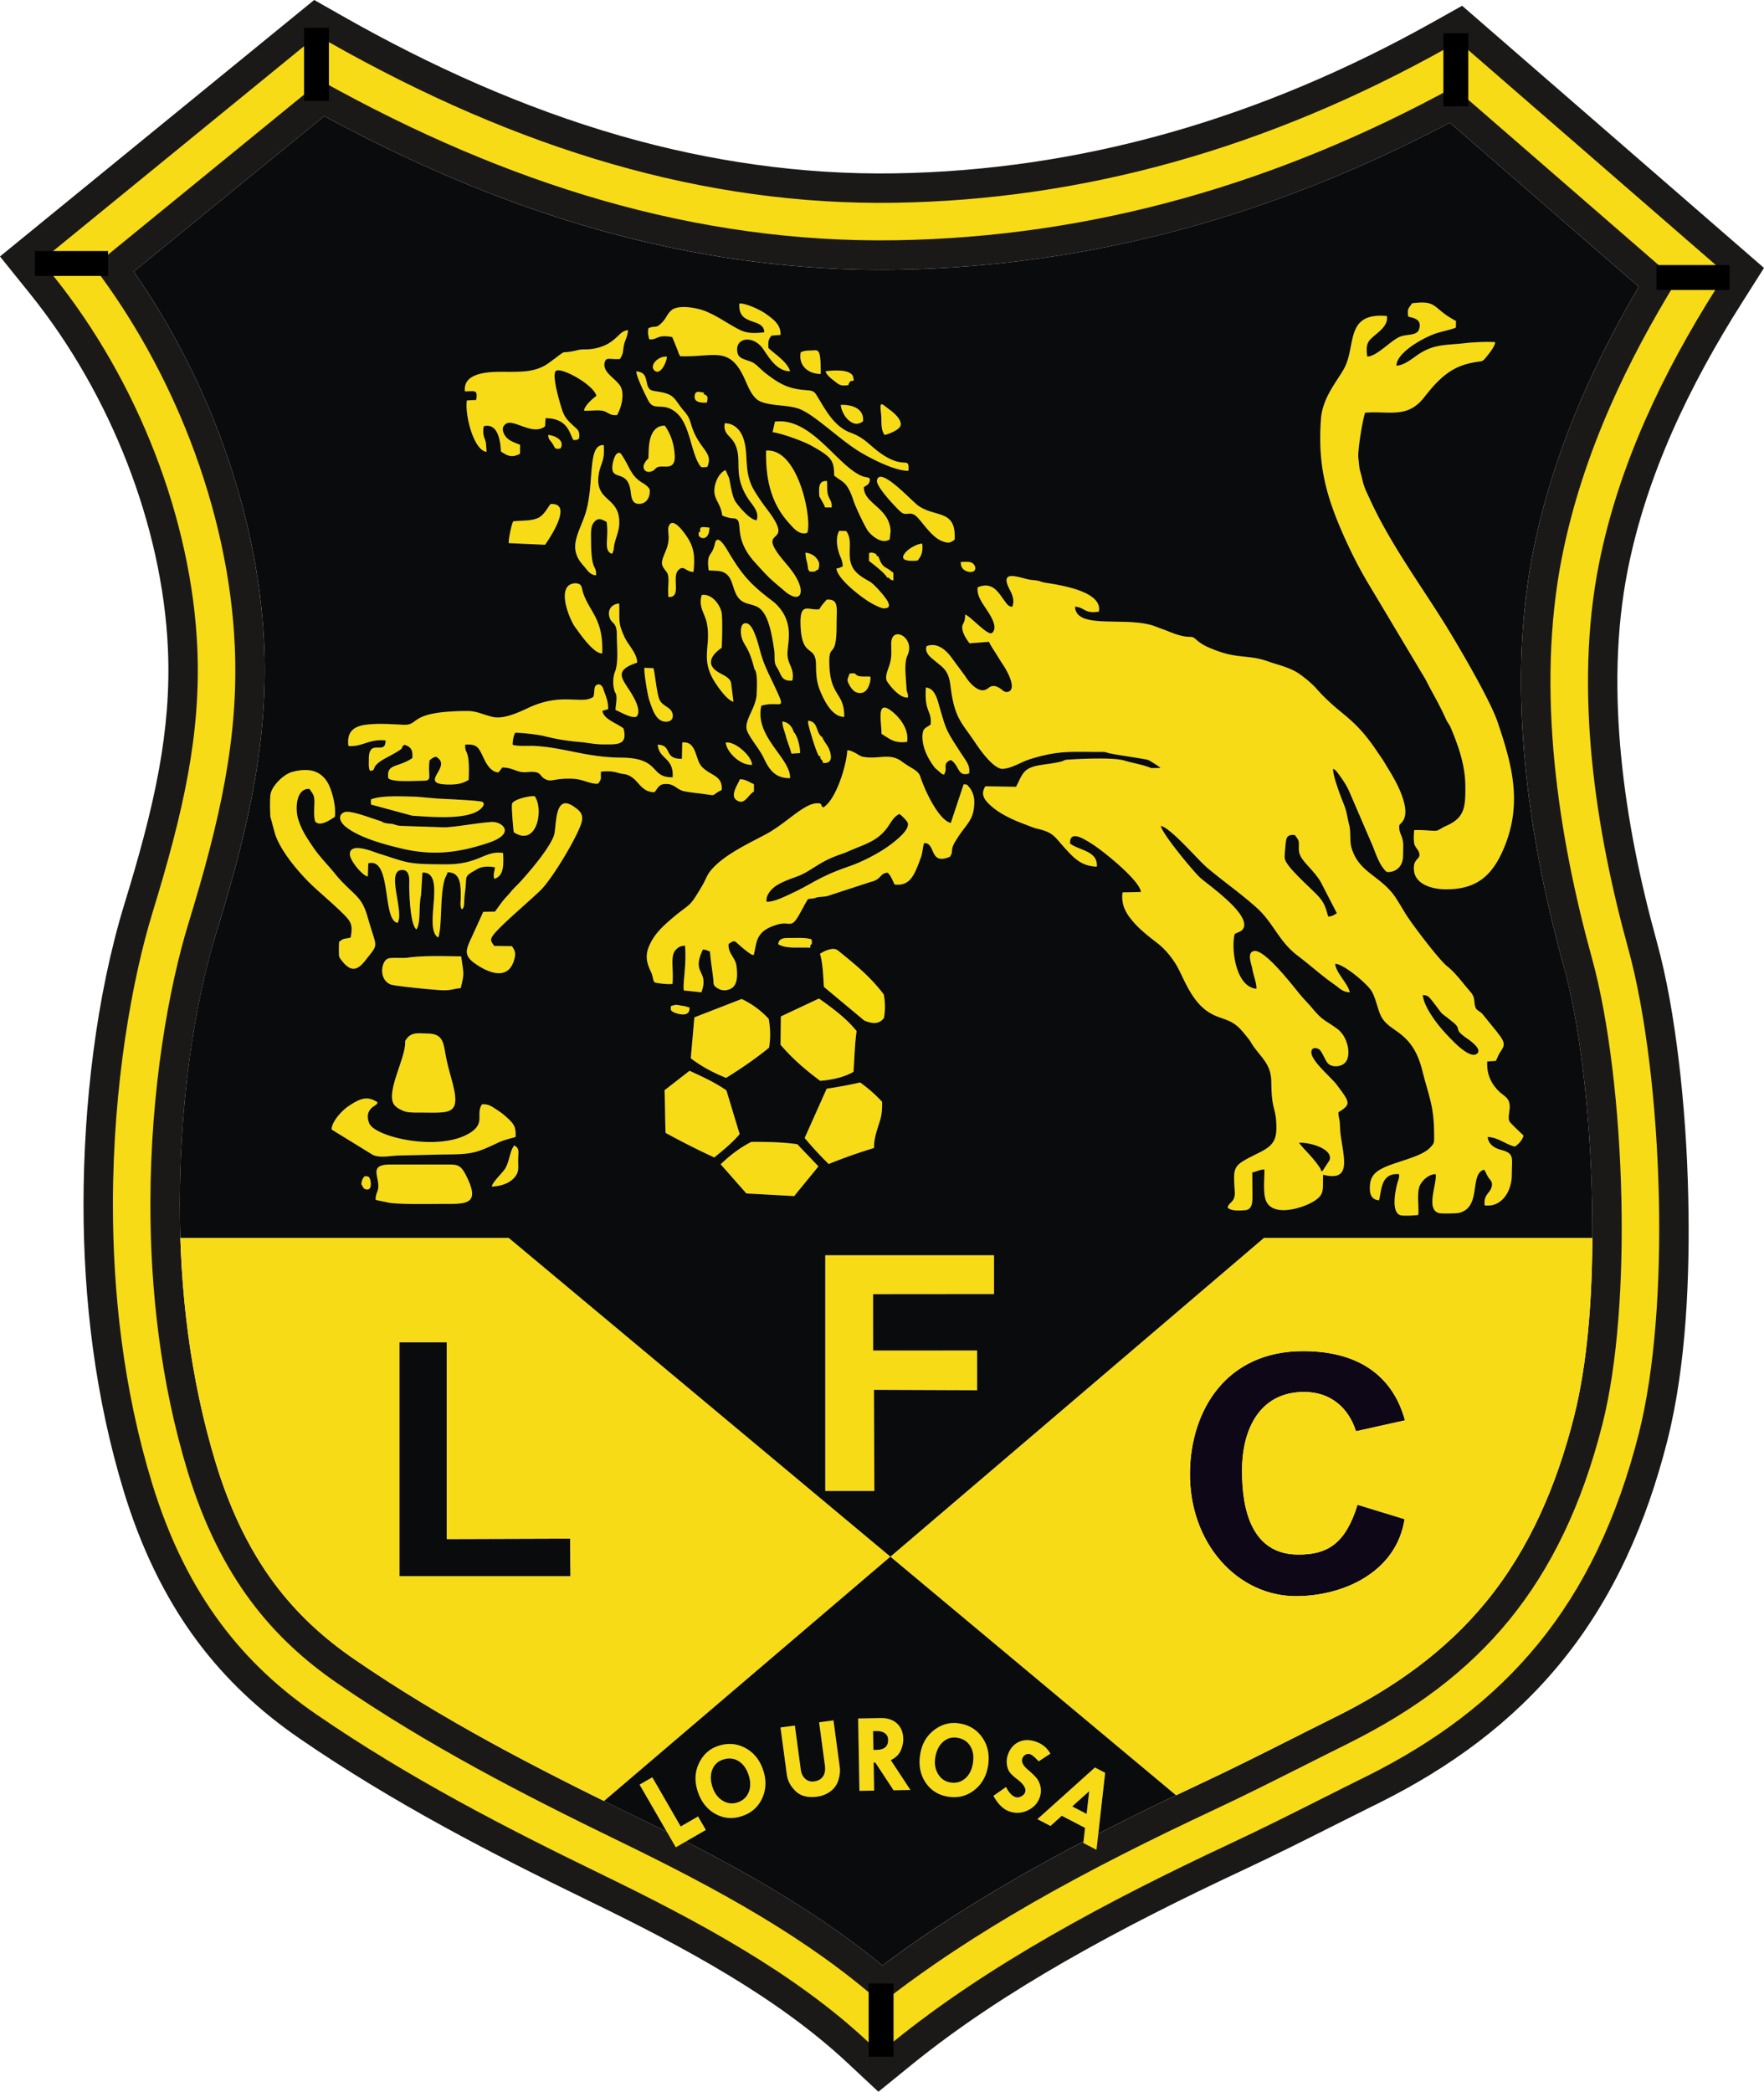 <svg xmlns="http://www.w3.org/2000/svg" viewBox="85 168.87 425.28 504.16"><path d="M269.26 248.965c-4.153.487-5.18-.104-7.893-1.676-2.294-1.329-3.97-2.475-6.334-3.43-1.832-.74-6.498-1.7-8.196-.166-.997.9-1.187 1.786-2.049 2.72-1.752 1.897-1.63.757-3.461 1.576-.187 1.11-.043 1.738.203 2.67 2.152.13 1.778-1.257 5.544-.55l1.37 3.368c.016.046.146.469.175.54l.258.532c.022.043.061.121.102.175 8.118.279 11.695-2.505 15.287 4.895.996 2.05 1.97 5.19 4.162 6.057 2.713 1.074 5.892.722 8.876 1.612 3.734 1.115 10.17 7.67 15.313 10.685 2.728 1.6 8.137 4.389 11.395 4.366.197-3.863-.863.08-7.051-4.473-2.579-1.898-3.536-3.464-6.949-4.729-4.031-1.493-6.134-5.752-8.143-9-.935-1.512-1.555-.972-4.546-1.46-3.337-.544-5.418-2.09-7.611-3.736-1.165-.874-2.148-2.053-3.107-2.62-1.167-.69-3.38-.818-3.753-2.215-1.031-3.861 3.653-4.689 6.13-1.128 1.335 1.92 3.232 5.364 6.498 5.367-.747-2.342-3.565-4.011-5.216-5.594-.104-1.628.009-2.09.71-2.986l2.196-.181c.133-2.519-1.896-3.894-3.7-5.177-1.165-.83-4.522-2.426-6.207-2.4-.48 5.655 5.945 3.289 5.997 6.958m-95.59 131.143.122-3.164c5.743-1.516 3.274 13.729 7.077 14.344 1.611-2.685-2.704-12.194.768-12.71 2.386-.355 2.023 2.666 2.023 3.489 0 2.42.257 9.657 1.733 10.817 1.102-1.557.499-5.47 1.117-8.291l.332-5.411c5.978-.311.083 13.398 3.79 15.631.043-.062.083-.238.096-.205.014.034.07-.15.088-.207l.25-1.49c.41-3.578.165-8.942 1.167-12.158.164-.529.44-.886.673-1.631 3.12-.055 3.208 2.954 3.177 6.04-.014 1.327-.217 2.126.265 2.884.8-.497.453-1.96.731-3.889.65-4.514-.588-3.798 3.078-5.873 1.125-.636 2.694-.635 4.168-.389-.028.8-.428 1.583-.245 2.457l.127.352c2.308-.828 2.203-3.31 2.085-6.238-4.448-.684-5.68 2.74-13.754 2.722-9.68-.023-8.977-.335-16.286-2.618-1.214-.38-6.767-2.787-6.906.1-.073 1.52 3.096 5.335 4.323 5.438m82.187-73.769c1.925.185 3.34-.095 4.58 1.168 1.78 1.81 1.104 5.742 4.636 6.787 1.892.56 2.868.695 3.892 2.059 1.592 2.122 2.237 6.162 2.686 9.167.163 1.088.042 1.75.139 2.729.107 1.092.505 1.323.926 2.177.77 1.562 1.016 2.683 3.322 2.465.523-3.123-1.123-3.685-1.183-6.302-.064-2.748 1.791-7.527-2.67-12.028-.666-.673-1.239-1.026-2.098-1.703-4.416-3.479-6.2-5.564-9.223-10.526-.389-.638-2.885-5.34-3.503-2.431-.71 3.337-2.09 1.9-1.504 6.438m26.702 9.369c-2.555.387-4.677-1.881-4.557 3.486.194 8.708 3.72 4.707 3.74 10.003.015 3.46.381 5.05 1.677 7.716.97 1.995 2.671 4.754 5.118 4.735.025-6.166-3.588-4.724-3.607-13.403-.01-4.455 1.763-.37 1.758-8.812-.003-4.018.646-6.22-2.363-6.04-.553.627-1.335 1.453-1.766 2.315m-11.287-42.678c2.281.305 7.484 2.201 9.412 3.29 4.707 2.657 5.433 3.412 5.424 7.153 2.005 1.71 3.107 1.235 4.75 6.293.389 1.198 2.685 6.149 3.485 7.168.786 1.003 3.162 3.15 5.086 1.996.036-.048.074-.19.083-.16l.207-1.963c-.337-5.627-6.509-6.516-6.453-10.52.67-.465 1.567-.719 1.414-2.1-.65-.38-.99-.243-1.674-.5-6.044-2.272-12.279-14.309-21.163-13.191z" style="fill:#f6db16;fill-rule:evenodd"/><path d="M275.474 356.407c.165-4.826-8.626-9.925-6.924-17.446 4.596-1.356 6.237 1.815 3.21-4.66-1.266-2.71-2.408-4.818-3.259-7.661-.555-1.856-1.666-7.122-3.44-7.525-1.757-.4-1.576 2.561-1.138 3.752.722 1.957 1.62 2.052 2.884 6.95.261 1.014 0-.243.398.904.414 1.197.28 4.027.226 5.395-.131 3.312-2.895 6.167-2.418 8.508.317 1.56 3.124 4.8 4.079 6.85 1.194 2.564 2.648 5.042 6.382 4.933m-46.764-48.881c.06-2.792-1.17-.608-1.21-8.335-.006-1.494-.155-3.257.56-4.253 1.008-1.399 1.87-1.027 3.193-.272.633 3.889-.902 6.95 1.294 7.676.36-.481.405-1.137.486-1.747.227-1.688 1.137-3.42 1.247-5.202.429-6.995-5.896-5.333-4.95-12.06.413-2.945 1.528-3.036 1.22-7.182-4.14-.274-2.053 9.708-4.56 16.959-1.563 4.524-4.12 7.918-.36 12.043.872.955 1.513 2.29 3.08 2.373m-54.279 54.024-.004 1.226 10.002 2.703c4.067.21 13.906 1.263 16.745-1.943.968-1.093.076-1.396.076-1.396-.538-.334-9.085-.713-10.617-.782l-5.234-.462c-3.1-.037-8.365-.403-10.968.655zm140.718-62.597c.435-7.48-4.688-5.223-8.85-8.26-1.611-1.175-9.196-9.549-9.858-6.044-.272 1.441 4.272 6.24 5.583 7.465 1.366 1.277 2.053.036 3.436.853 1.474.87 3.762 5.143 6.548 6.268 1.688.681 2.05.468 3.14-.282m-81.438 22.862c.005 2.827.46 6.767-.463 9.036-.471 1.16-.543 3.08-.113 4.458.271.869.487.496.496 1.967.005.98-.225 1.722-.222 2.728 1.214.46 3.95 2.166 5.092 1.55 1.468-1.825-1.621-6.067-2.41-7.313-1.436-2.269-2.535-4.02 2.516-5.656.03-2.185-2.182-4.265-3.072-6.226-1.614-3.552-1.09-3.715-1.267-8.016-1.743.1-2.87 1.464-2.312 3.321.508 1.69 1.756 1.025 1.755 4.151m-3.528 4.544c.338-8.265-2.95-9.835-4.57-14.522-.326-.945-.266-1.864-.967-2.184-.97-.441-2.241-.044-2.758.55-1.958 2.25.668 8.293 1.757 9.79 1.207 1.66 4.464 6.42 6.538 6.366m31.651 11.651-.57-4.49c-.207-1.177-1.54-1.782-2.721-2.421-5.05-2.734.437-6.058.458-6.104.092-1.439.222-7.49-.05-8.603-.486-1.984-2.415-4.462-4.748-4.116-.907 2.772.724 4.415 1.198 6.71 1.185 5.736-1.804 8.717 2.208 14.685.669.995 2.677 3.945 4.225 4.34m-15.753-26.913.047 1.64c3.304.29.765-4.692 2.367-6.405 1.378-1.473 1.884.459 3.709.361.303-3.356.217-5.322-1.125-7.71-.44-.783-3.82-6.023-4.843-3.275-.493 1.322.635 2.684-.73 5.94-1.314 3.132-1.172 3.268.208 5.082.74.975.362 3.1.367 4.367m-37.348-16.558c-.373.633-1.19 4.384-1.064 5.24l8.747.39c.001-.001 7.39-10.223 1.307-9.805-.87 1.186-1.67 2.752-3.01 3.358-1.738.784-3.948.549-5.98.816m79.455 10.843-.813.362c-.09.03-.548.113-.719.171.278 2.492 5.72 6.723 8.132 8.162.483.288 1.273.706 1.915.988.701.309 1.171.483 1.79.4.996-.134.95-.73.57-1.536-.539-1.143-3.28-4.232-4.28-4.817-2.357-1.379-4.64-2.515-4.893-5.87-.195-2.575.47-4.6-.901-6.378l-1.668-.04c-.989 1.72-.468 4.54.35 6.358.303.673.454 1.35.517 2.2m-32.673-23.974c1.603-3.706-2.088-4.089-3.914-10.322-.486-1.66-.796-2.091-1.873-3.367-2.17-2.57-1.953-3.775-5.78-4.41-1.909-.315-2.558-.181-2.99-2.126-.373-1.682-.492-2.535-2.549-2.824.069 1.443 2.115 5.542 2.906 7.073 1.432 2.772 3.624.066 6.916 3.055 3 2.726 3.326 8.84 5.23 12.131.598 1.037.611.902 2.054.79m44.358 42.55c-.007 2.01.178 3.209-.39 5.086-.358 1.186-1.128 2.67-.698 3.88.147.415 2.94 4.342 5.113 4.05.056-1.3-.3-.874-.362-2.285-.113-2.63-.635-5.934.24-7.844 2-4.365-3.888-7.343-3.903-2.887m-54.574-52.482c-2.854-.061-3.72 2.821-3.856 5.324-.22 4.052.15 1.7-.98 3.641-.87 1.494.36 2.69 1.9 1.92.586-.293.683-.719 1.238-.92 1.446-.526 4.34 1.041 4.063-2.972-.186-2.69-.92-4.879-2.365-6.993m-36.442 97.968c5.61 3.7 7.325-5.606 5.03-8.69-1.531-.056-4.929.797-5.399 1.755-.251.511.251 5.877.37 6.935m32.768-82.637c-1.23-1.967-3.001-1.208-5.091-5.433-.23-.465-1.647-3.112-2.002-3.28-1.223-.571-1.846 2.316-1.901 3.257-.206 3.492 3.706.557 4.411 5.887.2 1.503.287 3.312 2.407 3.042 1.555-.198 2.363-1.734 2.176-3.473m55.898 58.933c2.067 1.247 3.04 2.317 6.164 1.938.467-2.785-1.434-5.453-3.271-7.038-4.34-3.739-2.877 2.01-2.893 5.1m-54.993-15.827-2.172-.078c-.105 1.443.819 6.836 1.23 7.963.73 2.007 1.57 5.265 4.285 4.994 1.687-.168 1.576-2 .727-2.882-.745-.773-1.873-1.095-2.517-2.222-.743-1.3-1.198-6.835-1.553-7.775M203.581 454.86c2.578-.146 4.618-.955 5.781-2.627.75-1.078.557-2.104.555-3.723-.002-1.917.45-2.85-.947-3.56-1.107 1.471-1.114 3.748-2.132 5.497-.628 1.08-3.177 3.374-3.257 4.413m94.695-181.175c.59-.06 3.699-1.157 3.87-2.374.196-1.394-1.68-2.981-2.6-3.65-1.987-1.443-2.522-2.42-2.14.803.22 1.875-.153 3.934.87 5.221m-20.21-19.949c-.667 3.245 1.823 5.286 4.802 5.251-.001-6.537-.523-5.667-2.454-5.632-1.258.023-1.287.057-2.348.381m16.75 78.218c-.771-.055-2.058.048-2.703-.12-1.29-.334-.349-.886-2.279-.6-.491 1.411-.774 1.43-.011 2.817.365.666 1.03 1.536 1.845 1.75 1.24.329 1.988-.206 2.475-.975.393-.62.875-2.066.673-2.872m-28.046 27.675-.014-1.769c-1.182-.458-1.905-1.18-3.378-1.165-.356 1.05-2.436 3.835-.877 4.968 2.008 1.458 2.726-1.12 4.269-2.034m26.297-89.213c.31-2.976-2.522-4.074-5.366-3.954.11 1.291.94 2.846 1.822 3.611 1.258 1.092 2.275 1.252 3.544.343m-26.756 82.778c-.026-2.012-3.971-5.67-6.327-5.355.123 2.162 3.44 5.565 6.327 5.355m39.889-49.213c.909-1.091 1.33-1.926 1.14-4.077-1.307.027-3.226 1.222-3.944 2.025-1.95 2.186.838 2.204 2.804 2.052m91.967 140.337c2.028-.275 8.467 1.327 7.346 4.233l-1.737 2.655c-.043-.054-.092-.212-.11-.172-.2.432.032.018-.504-.772-1.88-2.77-3.323-3.81-4.995-5.944m29.838-35.624c1.172.02 1.49.393 2.184 1.277 3.59 4.567 1.057 1.955 5.152 5.299 2.252 1.838-.11 1.47 3.163 3.751.678.474 3.86 2.598 2.671 3.741-1.862 1.792-6.868-3.976-8.05-5.26-1.637-1.778-4.867-5.937-5.12-8.808m-22.8-18.91c-.581-1.972-.744-3.277-2.818-5.381-1.994-2.022-7.31-6.67-7.645-8.577-.116-.659.143-2.893.228-3.776.154-1.59.568-2.076 2.211-1.921 1.093 1.498.96 1.155.957 3.364-.004 2.615 2.652 4.003 4.927 7.378.178.265.188.302.36.586l3.882 7.516c-.638.428-1.218.805-2.103.81m-76.184-74.652c-.99-.098-1.373-.835-1.858-1.477-.809-1.072-1.83-2.845-3.274-3.406-1.235-.48-2.198-.196-3.175.171-.282 2.066 1.207 3.889 2.254 5.53.584.916 2.883 4.158 1.162 5.507-1.094.61-5.008-3.93-6.437-4.478.028 2.523-1.01 1.977-.61 3.847.219 1.02 1.112 2.393 1.675 3.094l4.694-.37c.317.816.993 1.763 1.59 2.714.512.817 1.03 1.69 1.647 2.611.873 1.304 3.189 5.164 1.832 6.51-1.28.774-1.738-.258-2.752-.798-1.768-.94-2.241.115-3.08.488-1.922.855-4.147-1.852-4.953-3.195l-3.54-4.793c-1.289-1.656-3.332-3.43-5.789-2.487-.435 1.096.284 2.087 1.152 2.845.706.615 1.558 1.272 2.47 2.054 2.04 1.752 1.966 3.878 2.369 6.418.993 6.27 2.654 7.36 5.71 11.927.944 1.41 4.427 6.527 6.727 6.328 2.267-.196 4.37-1.672 6.483-2.327 6.952-2.157 9.848-1.739 16.875-1.747 1.111-.002 1.032-.042 1.933.227 1.588.473 8.903 1.393 9.767 1.745.336.137 2.676 1.597 2.913 1.895l-2.266.032c-1.999-.842-4.37-1.183-6.455-1.813-2.596-.784-9.888-.45-13.296-.251-1.562.09-.96.25-2.137.532-1.485.356-3.08.534-4.713.79-4.321.677-4.33 2.086-5.983 5.252l-7.388-.135c-1.087 1.747-.453 2.925.733 4.137 2.479 2.533 6.208 4.101 9.473 5.297.803.294 1.31.566 2.238.78 4.085.943 4.17 1.923 6.88 4.871 1.934 2.105 3.779 4.198 7.536 4.28.296-3.836-4.345-3.884-6.45-5.559-.122-3.395 3.404-1.066 5.015-.083 2.949 1.8 11.887 9.07 12.073 11.765l-4.425.098c-.433 3.258 1.05 5.336 2.766 7.298 1.56 1.783 3.763 3.496 5.448 4.788 1.934 1.484 3.444 3.291 4.678 5.297 1.817 2.956 3.61 9.144 8.434 11.823 2.489 1.382 4.582 1.287 6.776 3.443.905.89 1.63 1.86 2.314 2.705.478.592.591.95 1.039 1.59 2.156 3.077 4.372 4.521 4.409 8.794.056 6.518.995 6.051 1.192 9.762.21 3.945-.515 5.413-3.958 7.142-6.633 3.332-6.418 3.017-6.046 9.53.148 2.593-1.462 2.406-1.71 3.81.907.798 2.598.744 4.227.604 1.903-.164 1.752-2.408 1.743-4.176l-.047-4.916c1.49-.329 1.728-.71 2.94-.701.024 2.385-.404 5.898.466 7.703 1.83 3.793 8.942 1.552 11.575-.143 2.505-1.613 1.973-2.708 2.097-6.316 6.932 1.772 4.99-3.873 4.21-9.781-.115-.866-.108-1.647-.168-2.524-.086-1.25-.346-1.564-.346-2.756 3.134-1.935 2.816-2.325-.44-6.662-1.32-1.758-6.04-5.604-6.09-7.752-.025-1.122.926-1.242 1.759-.821.827.418 1.511 2.722 2.289 3.492 1.066 1.054 3.324.791 4.209-.33 1.416-1.797.507-6.211-2.023-8.04-3.081-2.225-3.458-1.872-6.136-5.1-.802-.964-1.762-1.904-2.692-2.998-1.276-1.5-8.463-11.014-11.149-10.639-1.904.266-.703 3.036-.462 4.396.253 1.427 1.015 3.309.978 4.702-4.955-.395-6.18-9.487-5.258-13.208.89-.489 1.713-.582 2.116-1.387 1.67-3.427-8.295-10.29-10.363-12.118-1.647-1.456-9.31-10.74-9.555-12.542 2.465.5 8.996 8.251 11.236 10.13 4.072 3.416 7.885 6.021 11.866 9.585 4.02 3.597 5.362 8.133 9.872 11.544 3.153 2.385 5.709 4.77 8.965 7.029 1.045.725 1.95 1.81 3.61 1.804-.459-2.163-3.42-4.77-3.505-6.875 2.18.125 7.747 4.877 8.781 6.604.964 1.61 1.374 4.016 2.145 5.753 1.94 4.373 7.564 3.444 10.047 13.284 1.731 6.864 2.882 8.584 2.884 16.009 0 1.635-.013 1.587-.85 2.547-2.162 2.48-8.704 3.5-11.926 5.276-1.703.94-2.716 2.023-2.728 4.56-.008 1.82.563 2.834 2.213 2.98.643-2.575.44-6.654 4.849-6.3 0 .893-.01.869-.264 1.638-.6 1.805-1.884 7.87.783 8.31.75.123 3.337.037 4.094-.125.168-2.045-.32-4.881.214-6.658.458-1.526 2.364-3.234 3.984-3.153.414 2.293-2.849 9.282 1.44 9.453.83.033 3.499.027 4.203-.141 5.535-1.325 2.379-9.487 6.056-10.406.417.675.575 1.216 1.051 1.923.42.623 1.037 1.007.765 2.138-.422 1.75-1.975 1.827-1.717 4.525 3.918.613 6.534-3.211 6.541-7.28.008-4.283.739-5.197-2.67-6.093-1.637-.431-2.983-1.422-3.14-3.103 2.575.12 4.441 1.864 6.553 2.32.866-.5 1.857-1.635 2.093-2.649-.612-.582-3.053-2.88-3.34-3.332-.814-1.287.88-3.92-.693-5.688-.517-.58-1.24-1.004-1.791-1.538-1.974-1.915-3.1-4.166-2.93-7.301l2.044-.135c.329-.466.477-1.076.844-1.719.341-.599.715-.998.98-1.701.493-1.303-.937-2.696-1.511-3.56l-3.53-4.342c-.593-.602-1.089-.744-1.568-1.313-.705-1.852.097-2.439-1.476-4.208-1.656-1.864-3.386-4.357-5.452-5.972-1.893-1.48-8.492-10.13-10.105-12.773-.724-1.186-1.477-2.496-2.276-3.703-3.593-5.432-9.055-6.003-10.73-12.302-.393-1.48-.078-3.745-.505-5.301-.355-1.294-.62-3.29-1.142-4.584-.73-1.812-2.788-7.017-2.743-8.886.503.16.257.055.62.358.114.095.448.498.555.644.985 1.355 2.046 2.834 2.728 4.407l5.655 13.137c.79 1.984 1.687 4.772 3.313 6.212.652.282 4.045-.022 4.01-4.028-.01-1.249.173-2.696-.157-3.874-.374-1.332-.87-1.636-.748-3.277.216-.648 3.053-1.46.162-8.32-1.074-2.547-2.497-4.719-3.963-7.163-.41-.684-.992-1.458-1.434-2.122-5.869-8.824-8.767-8.647-14.615-15.177-1.264-1.41-2.464-2.386-3.907-3.458-2.42-1.797-5.16-2.285-7.917-3.267-4.473-1.591-7.244-.642-12.386-2.59-1.75-.662-3.38-1.28-4.851-2.6-1.112-1-1.074-.558-2.76-.808-1.922-.284-3.767-1.18-5.56-1.823-.832-.299-1.915-.758-2.817-.991-7.082-1.825-17.918 1.02-18.138-4.37 2.382.142 2.276 1.78 5.744 1.185 1.01-4.92-9.514-6.409-12.911-6.963-1.228-.2-.915-.31-1.855-.485-.872-.162-1.528-.133-2.357-.33-2.733-.654-6.819-2.23-4.374 2.455.602 1.153 1.288 2.729.6 4.182" style="fill:#f6db16;fill-rule:evenodd"/><path d="M424.5 245.13c.698.349 3.532.37 2.621 3.117-.536 1.618-2.915 1.075-4.652 1.797-2.135.886-5.803 4.944-7.854 4.733-.358-3.218.132-3.64 1.954-5.197 1.2-1.026 3.147-2.463 2.788-4.544-10.231-.92-7.28 7.198-10.335 12.718-1.665 3.007-5.188 6.968-5.551 12.13-.743 10.54.99 17.75 5.068 27.133 2.087 4.802 4.331 9.224 7.062 13.685l13.099 21.926c2.008 3.981 2.825 5.019 5.013 9.767.278.607.72 1.076 1.01 1.76 1.913 4.523 3.512 9.094 3.565 14.096.058 5.392-.245 7.788-4.79 9.746-.704.302-1.49.88-2.024 1.048-.678.213-3.95-.276-5.53-.086-.073.784-.133 2.101-.034 2.87.075.578.139.687.348 1.066.145.262.643.934.68 1.013 1.116 2.332-1.406 1.42-1.03 4.824.362 3.287 4.378 4.46 7.635 4.474 7.536.032 11.312-3.337 14.124-10.15 4.43-10.737 1.808-20.073-1.634-30.228-1.895-5.589-10.2-19.585-12.733-23.643-6.142-9.843-13.424-19.747-18.21-30.378-.667-1.482-1.164-2.265-1.643-4.35-.687-2.995-.574-1.299-.965-5.273-.19-1.922 1.054-9.206 1.624-10.855 5.906-.481 10.155 1.476 14.208-3.66 2.575-3.265 5.507-6.79 10.308-8.073 3.43-.917 3.581-.258 4.493-1.418.753-.957 2.277-2.709 2.355-3.85-2.023-.127-5.177.003-7.144.234-4.808.565-7.73.12-11.77 2.995-1.242.883-3.187 2.415-4.883 2.43-.006-3.176 6.62-6.836 9.688-7.827.892-.288 3.978-1.017 4.624-1.332l.036-1.61c-5.822-3.028-4.233-5.075-10.574-4.255-.862 1.298-1.157 1.168-.946 3.168M269.814 386.22c-.294-1.604 1.25-3.236 2.446-3.97 1.486-.911 3-1.452 4.65-2.04 3.97-1.415 5.142-3.592 11.138-5.564 1.026-.338 1.412-.589 2.326-.964 3.48-1.431 6.046-2.18 8.307-5.024 1.043-1.312 1.627-2.954 3.167-3.596.486.275 1.52 1.382 1.848 1.84 1.2 1.672-2.885 4.725-4.331 5.788-2.562 1.881-6.492 3.9-9.54 4.948-7.936 2.732-8.81 4.246-14.598 6.853-1.281.578-3.761 1.818-5.413 1.73m13.696-22.753c-.898-.388.071-1.055-1.649-.985-3.135.13-7.386 4.876-12.171 7.437-4.407 2.358-10.248 5.027-13.35 8.79-.947 1.15-1.206 2.21-1.98 3.527-3.555 6.056-2.556 3.789-8.048 8.598-2.088 1.83-3.702 3.483-4.83 6.089-1.314 3.035.078 5.233.606 6.516.37.896.342 1.928.773 2.206.621.222 3.47.548 4.284.34.285-3.904-.63-6.777.828-8.244.6-.604 1.156-.95 2.181-.919.432 4.466-.62 9.309-.276 10.77l4.231.438c1.948-5.47-2.552-4.223.347-10.291.809-.015 1.045.226 1.711.467.183 2.21.522 4.272.77 6.312.194 1.578-.17 1.826 1.24 2.63.877.5 1.781.51 2.725.145 1.944-.75 1.935-3.135 1.678-5.48-.242-2.193-2.139-3.134-1.908-5.458 1.852-1.171 1.076-.759 4.258 1.69.294.226.417.333.677.496.81.512.165.242 1.097.525.823-2.844.149-5.855 5.947-7.422 2.716-.734 3.027 1.007 4.766-1.872.762-1.261 1.618-3.043 2.394-4.24 2.287-.176 1.406-.287 2.543-.444 1.335-.185 1.551-.026 2.752-.463l9.665-3.154c2.937-.687 2.18-2.07 4.22-2.28.786.689 1.18 1.815 1.681 2.845 3.923.536 4.91-2.692 6.336-6.457.415-1.097.476-2.777.794-3.51 2.914-.151 1.13 5.436 6.192 3.303.775-1.074.31-1.164.7-2.428.226-.73.762-1.495 1.148-2.112 2.179-3.482 4.054-4.278 4.048-8.78-.002-1.33-.564-2.763-1.34-3.59-.507-.54-.3-.504-1.222-.549l-3.096 9.305c-2.992-.692-6.363-8.087-7.334-11.126-.516-1.613-2.017-1.852-4.45-3.67-2.972-2.218-5.589-.446-9.389-1.152-.627-.116-1.223-.587-1.713-.847-.618-.329-1.273-.694-2.068-.73-.189 3.742-2.738 11.944-5.767 13.774m-55.459-26.65c-2.686 1.992-7.451-1.203-15.683 2.667-2.608 1.226-6.109 2.819-8.713 2.154-2.682-.683-3.746-1.412-6.117-1.401-14.263.066-11.264 3.502-15.228 3.322-3.055-.138-6.203-.41-9.247.01-2.868.396-4.504 1.78-4.057 5.1 3.334.266 5.03-1.794 8.957-1.333.025 3.806-4.056-.709-4.032 4.474.005 1.088-.12 2.063.267 2.832 1.92-.129-.394-.84 3.962-3.15 5.873-3.116 2.69-2.04 4.374-3.115 1.506.488 2.055 1.226 1.877 3.215-1.17.77-2.032 1.117-3.53 1.637-1.651.573-2.496.946-2.294 3.117.6 1.155 6.851.69 8.472.694 2.358.006.992-1.197 1.512-4.942.689-.504.714-.652 1.585-.845.334.261.767.497 1.023 1.008 1.208 2.4-4.901 5.681 2.072 5.696 2.158.004 3.244-.257 4.733-1.117.36-7.852-.955-5.903-.838-8.487 2.77-.242 3.23.612 4.305 2.91.814 1.74 1.833 3.62 3.708 3.776l.952-1.194c2.698.02 3.52 1.354 5.952 1.11 3.988-.399 2.601 1.133 4.919 1.913 1.107.373 2.346-.513 6.284-.298 2.362.128 4.28 1.4 5.946 1.166.911-1.362.573-.83.66-2.88 1.583-.16 2.81-.11 4.072.266 1.711.51 1.972.099 3.473 1.133 1.673 1.153 2.459 3.562 5.37 3.543 1.032-1.205 1.032-2.148 3.315-1.946 1.575.14 2.19 1.339 3.747 1.698 1.309.303 3.365.476 4.817.68 3.446.485 1.564.377 4.326-.961.271-3.612-2.826-3.406-4.86-5.688-1.582-1.776-1.155-6.117-4.64-5.762l-.084 3.94c-4.554.084-2.214-3.298-5.821-3.404.244 3.539 3.912 3.037 3.59 7.852-5.708.11-2.688-4.67-12.479-4.737-8.175-.056-13.352-2.328-20.484-2.798-1.84-.121-4.056.156-5.618-.285-.036-.914.226-2.255.612-2.903.912-.084 5.691.426 7.202.853.348.098.451.103.784.182 2.741.648 4.883.938 7.705 1.193 1.955.177 3.38.575 5.741.57 3.199 0 5.758.199 4.676-3.844-1.577-1.258-4.806-2.207-5.096-4.24l1.397-.42c.023-2.181-.669-3.245-1.192-4.919-.3-.96-1.186-1.41-1.867-.651-.385.428-.183 1.82-.507 2.61zm-30.964-73.628c2.237.045 3.196-.606 2.725 2.08l-2.245.122c-.533 3.604 1.703 12.1 4.743 12.372-.116-1.142-.032-2.069-.393-2.973-.415-1.04-.533-1.829-.285-3.191 3.41-.884 4.056 3.583 4.13 6.083 1.775 1.197 2.67 1.507 4.61.563l.027-2.134c-1.031-.49-2.08-.732-3.024-1.535-.748-.637-1.784-2.355-.648-3.357 1.765-1.88 6.448 2.843 9.67.418l.13-1.98c5.555.043 5.777 3.855 6.731 5.262 1.184-.006 1.512-.118 1.39-1.421-.09-.97-.629-1.283-1.24-1.852-1.41-1.315-2.01-1.838-2.706-3.45-.153-.353-2.916-8.88-1.676-9.931 1.164-.987 8.993 3.192 9.78 6.017-.9.636-2.827 2.306-2.999 3.557 1.404.107 3.295-.222 4.536.048 1.22.266 1.632 1.19 3.413 1.03 1.086-1.82 2.009-5.43.612-7.27-1.422-1.87-4.219-3.19-3.568-5.522.374-1.342 1.613-.488 3.689-.753.879-1.507.58-1.478.942-3.316.26-1.32.92-2.109.964-3.623-.96.154-1.472.506-2.199 1.224-1.843 1.817-3.5 2.902-6.646 3.347-1.03.146-2.22 0-3.168.236-5.248 1.305-1.631-.85-7.053 3.109-3.248 2.371-6.916 2.142-11.455 2.137-3.724-.004-9.254.415-8.787 4.703m-27.535 131.63c-.752.252-.872.157-1.52.333-1.192.325-.303.27-1.264.652a31 31 0 0 0-.064 2.473c.028 1.207-.03 1.17.65 2.064 2.098 2.752 3.696 2.593 5.664.085 3.483-4.438 2.824-2.675.632-10.446-1.347-4.777-2.706-4.933-6.407-8.819-.848-.89-1.474-1.73-2.308-2.705-1.465-1.713-3.156-3.45-4.598-5.626-1.428-2.153-2.63-3.864-3.466-6.59-.758-2.467-.47-7.507 2.762-7.219.75 1.237 1.19 1.315 1.172 3.264-.015 1.48-.216 3.117.167 4.539 1.105 1.452 3.744-.422 4.752-1.08.372-2.627-.805-6.88-1.911-8.538-1.962-2.94-4.896-3.16-8.274-2.314-2.153.54-4.927 3.37-5.3 5.305-.22 1.146-.128 4.192-.066 5.456l1.16 4.286c1.432 4.23 5.805 9.383 9.142 12.52 2.088 1.963 6.842 5.981 8.357 7.823 1.155 1.403 1.044 2.503.72 4.537m34.783-6.233-2.828.047-2.907 6.39c-1.386 2.94-1.73 4.215 1.02 6.145 2.727 1.915 7.617 4.223 9.227-.62.62-1.866.358-2.447-.416-3.628l-4.299-.062c-.844-1.35-1.456-1.486 1.049-4.051 2.588-2.65 7.015-6.403 10.033-9.26 2.75-2.603 8.667-12.455 9.885-16.117.728-2.189-.157-3.111-1.98-4.297-4.56-2.966-3.882 5-4.563 7.072-1.02 3.105-6.122 9.03-8.233 11.32-.56.608-.916.916-1.524 1.558-.612.646-1.006 1.21-1.554 1.774-1.197 1.233-1.94 2.44-2.91 3.73m-39.378 52.52 9.563 5.882c1.66 1.178 4.692.379 6.816.376l10.725-.253c6.804.004 7.805-.373 13.086-2.87 1.329-.628 2.733-.922 4.157-1.347.103-2.564-.358-3.184-2.773-5.281-.622-.542-1.607-1.199-2.364-1.67-.883-.552-1.548-1.01-2.957-.909-1.596 2.347.934 4.485-2.888 6.876-7.413 4.636-22.94 1.029-24.298-2.3-1.244-3.047 1.168-4.088 1.436-4.346.494-.474.238.114.56-.728-2.507-1.634-4.228-.908-7 .94-1.556 1.036-4.08 3.732-4.063 5.63m102.445-146.845c-1.592-.075-4.197-3.208-5.04-4.413-.846-1.207-1.195-3.93-1.583-5.754l-.846-1.903c-1.463.504-2.759 2.962-2.701 5.1.058 2.165 1.52 2.914 1.894 5.822 2.757 1.134 2.914.318 3.67 1.069 1.077 1.072-.65 4.847 4.14 10.149 3.933 4.352 3.646 3.932 7.263 7.019.634.54.755.62 1.422.977 2.688 1.44 3.524-1.3.519-5.55-1.076-1.519-2.481-2.984-3.478-4.359-4.649-6.412 4.042-1.862-2.649-10.683-1.09-1.438-2-2.706-3.102-4.51-2.864-4.685-1.223-8.723-2.787-12.943-.624-1.681-2.073-3.416-4.396-3.387-.422 2.755 1.562 2.912 2.56 5.186 1.752 3.99-.696 7.115 3.043 12.924.968 1.504 2.864 3.228 2.07 5.256" style="fill:#f6db16;fill-rule:evenodd"/><path d="M186.108 437.024c7.474-.005 10.144.812 7.889-7.554-.664-2.461-1.164-4.098-1.675-6.967-.446-2.513-.764-4.454-4.062-4.522-2.054-.043-3.883-.445-5.119 1.128-.642.817-.376.576-.496 1.738-.404 3.911-4.253 10.92-2.82 13.936.436.918 1.602 1.473 2.429 1.835.968.423 2.505.407 3.854.406m5.954-68.749-9.042-.3c-1.015-.062-1.85.013-2.753-.32-1.027-.377-1.698-.181-2.611-.479-1.188-.388.082-.112-.935-.404l-3.584-1.205c-1-.32-3.948-1.295-5.01-.965-1.44.45-1.593 2.003.103 3.428 3.197 2.684 9.39 4.35 13.509 5.331 7.44 1.771 13.62 1.128 21.034-1.362 6.757-2.27 3.261-5.177.72-5.013-3.446.224-9.03 1.286-11.431 1.289m-16.498 89.761c.059.035.155-.003.19.076l3.138.658c2.865.43 10.16.26 13.408.269 5.252.012 8.556.043 5.087-6.807-1.481-2.924-2.17-2.684-5.802-2.686l-12.384.002c-5.418-.003-2.728 2.72-3.01 5.63-.092.945-.69 1.6-.627 2.858m20.508-51.008c.941-3.803.68-3.314.117-7.66-4.308-.036-8.806-.236-12.988.329-1.195.161-3.686-.103-4.593.186-1.7.54-2.415 5.027.547 6.255 1.021.423 11.157 1.385 12.67 1.41 2.007.033 2.555-.385 4.246-.52m83.541-109.743c1.216-2.889-1.986-20.43-9.912-19.805-.14 6.845 1.2 12.627 5.368 17.286 1.125 1.257 2.573 3.177 4.544 2.52m29.763 46.2c-.77.618-1.618.814-1.829 1.716-.007.031-1.117 3.598 2.888 8.757l1.65 1.436c1.08.367.384.121.636-.115.774-1.283-.613-2.418 1.512-3.242 2.168 1.315 1.516 4.108 4.407 3.248.296-1.996-.691-2.923-2.174-5.227-3.343-5.201-3.283-5.031-4.932-10.717-.58-1.996-1.121-4.578-3.308-4.757-.406 6.086 1.493 5.427 1.15 8.901m-29.177 1.173c.429 1.455 1.592 5.534 2.259 6.431l.386.157c.353-1.343.123-1.184-.479-2.03-.294-.414-.386-.264-.435-.88-.146-1.799.087-.786.357-1.166 1.58.523-.052-.044 1.562 1.991.573.723.846 1.155.597 2.398l-1.236.478.223.71c2.066.164 2.092-1.244 1.664-2.733-.425-1.473-1.347-2.172-1.859-3.474-1.62-.956-.868-3.745-3.386-3.958-.048 1.113.128 1.01.347 2.076m2.645 6.588c-.079.421-.29-.077.052.538.206.369.073.165.314.253l1.236-.478c.249-1.243-.024-1.675-.597-2.398-1.614-2.035.018-1.468-1.562-1.991-.27.38-.503-.633-.357 1.166.05.616.14.466.435.88.602.846.832.687.48 2.03m-7.334-1.747.322 1.013 2.048-.141c.062-1.209-.573-4.186-1.533-5.06-.314-1.205-1.269-2.412-2.726-2.53.06 1.39.495 2.191.81 3.406.286 1.111.684 2.065 1.079 3.312m41.148-45.17c-.198 2.297 2.494 2.77 3.18 2.148.721-.656-.002-1.698-.53-1.96-.715-.355-1.826-.218-2.65-.188m-17.771 3.768c.758-.114.269.44 1.497.673l-.003-1.865c-.676-.405-.434-.354-1.056-.757-.957-.622-1.527-.715-2.152-2.122-.058-.131-.255-.66-.266-.682-.26-.49-.09-.383-.5-.486-.268-.355.149-.358-.778-.68-.602-.21-.54-.088-1.105-.013l-.017 1.899c.93.708 3.925 2.996 4.38 4.033" style="fill:#f6db16;fill-rule:evenodd"/><path d="M245.794 254.852c-1.959-.287-4.317 2.033-3.037 3.282 1.438 1.404 2.99-2 3.037-3.282z" style="fill:#f6db16;fill-rule:evenodd;stroke:#f6db16;stroke-width:.216;stroke-linecap:butt;stroke-linejoin:miter;stroke-dasharray:none"/><path d="M220.134 276.95c1.148-1.919-1.376-3.14-2.984-3.237.172 1.278.418 1.096 1.027 2.027.705 1.075.466 1.498 1.957 1.21M172.12 454.322c.45.56.386 1.03 1.073 1.2 1.652.405 1.172-2.066 1.001-2.478-.302-.73-.473-.642-1.293-.664-.55.62-.691 1.073-.781 1.942m75.276-41.484c.038.024 4.042 1.747 3.825-1.145l-1.257-.347c-1.943-.226-1.637-.503-3.204.01-.077 1.01-.1 1.017.636 1.482m32.946-15.541c-.048-1.457.584.019.316-2.02-1.572-.477-2.934-.325-4.745-.34-1.613-.012-3.16-.097-3.286 1.515 2.004 1.186 5.11.651 7.715.845m9.183-135.613.189-.532c-1.029-.123-.367.047-1.39.04-.779-.006-1.422-.435-2.12-.972-.92-.71-.542-.289-.716-1.382.922-.03 3.298.042 4.18.352l.798.325c.039.012.124.03.187.04-.82-1.729-4.608-1.445-6.603-1.205.185.929 1.49 1.86 2.123 2.358 1.104.871 1.504 1.258 3.352.976m.189-.532c.527-.61.164-.371 1.136-.561l-.197-1.036a2 2 0 0 1-.187-.04l-.798-.325c-.882-.31-3.258-.383-4.18-.352.174 1.093-.204.671.716 1.382.698.537 1.341.966 2.12.972 1.023.008.361-.163 1.39-.04m-35.054 2.728c.295.836.3.386.471 1.493l-2.276-.316-.122-1.387zm0 0c-.105-.344.607-.319-.854-.51-.915-.118-.574-.084-1.141.235-.757 2.023.821 2.427 2.751 2.283.314-1.392.17-1.666-.756-2.008m0 0-1.927-.21.122 1.387 2.276.316c-.172-1.107-.176-.657-.47-1.493m27.872 24.594.72 1.308c.257.47.556.891.638 1.378l1.589.032c.183-1.343-.386-1.739-.782-2.831-.4-1.101-.214-2.316-.31-3.548-2.171-.16-1.927 1.816-1.855 3.661m-2.713 17.559.339.568c1.872.229 1.325-.362 2.112-.425.417-1.375.291-1.907-.57-2.91-.568-.664-1.644-1.125-2.505-1.176.033 1.651.5 2.214.624 3.943m-26.002-8.991c-.335.334-.323-.564-.369.8.282.98 2.548 1.436 2.586-1.793-2.596-.349-1.965.097-2.262.36l1.423-.193c.013.019.849-.11.2 1.325-.08.181-.758.95-1.276.45-.517-.497-.263-.212-.302-.949m0 0c.04.737-.215.452.302.95.518.498 1.195-.27 1.277-.45.648-1.436-.188-1.307-.2-1.326l-1.424.194zm-1.411 117.033 11.4-4.425a20.9 20.9 0 0 1 6.525 4.8c.405 2.312.47 4.625.075 6.937-3.393 2.766-6.857 5.11-10.35 7.275-3.02-1.208-5.892-2.716-8.513-4.725zm20.851-.225 9.187-4.313c3.446 2.42 6.733 4.915 9.076 7.837-.476 3.275-.5 6.55-.75 9.825-2.191 1.264-4.935 1.912-8.026 2.175-3.445-2.556-6.717-5.343-9.562-8.7z" style="fill:#f6db16;fill-rule:evenodd"/><path d="M282.69 398.737c.688 2.361.77 5.21.938 7.987l9.712 8.1c1.88.803 3.584 1 4.763-.6a15.4 15.4 0 0 0-.038-5.663c-3.155-4.241-7.083-7.4-10.996-10.565-.498-.403-1.038-.459-1.52-.394-1.138.154-2.042.654-2.86 1.135" style="fill:#f7de10;fill-rule:evenodd"/><path d="M251.247 426.955c2.993 1.394 5.999 2.713 8.888 4.725l3.187 10.538c-1.827 2.155-3.979 3.878-6.112 5.625a182 182 0 0 1-11.738-5.925c-.162-3.488-.1-6.788-.262-10.275zm7.5 22.538c2.188-2.12 4.6-3.98 7.388-5.4 4.216-.048 7.984.11 11.1.562 1.663 1.788 3.42 3.556 5.082 5.344-1.913 2.375-3.92 4.769-5.832 7.144-3.825-.2-7.706-.42-11.53-.62-2.088-2.35-4.12-4.68-6.208-7.03m25.559-18.225q4.106-.6 8.062-1.5a34 34 0 0 1 5.288 4.65c.04 1.573-.045 3.054-.488 4.5-.692 2.256-1.513 4.368-1.444 6.638a129 129 0 0 0-10.931 3.862 77 77 0 0 1-5.794-6.28c1.775-3.963 3.532-7.907 5.307-11.87" style="fill:#f6db16;fill-rule:evenodd"/><path d="m338.239 591.53-2.83 1.86q-1.384-1.53-2.126-1.743c-.382-.11-.755-.05-1.116.171q-.542.334-.719.955-.353 1.235 1.506 2.758 1.352 1.153 1.99 1.952c.426.533.725 1.185.893 1.964a4.7 4.7 0 0 1-.083 2.34q-.62 2.164-2.726 3.287-2.107 1.129-4.353.484c-1.645-.471-3.03-1.755-4.164-3.854l3.035-2.131c.697 1.389 1.482 2.208 2.366 2.461q.616.177 1.35-.236.735-.405.916-1.04c.247-.863-.403-1.89-1.951-3.07q-1.323-1.017-1.813-1.703c-.327-.457-.544-1.052-.648-1.775a5 5 0 0 1 .134-2.1q.642-2.235 2.417-3.232 1.774-.999 4-.36 2.635.753 3.922 3.011m-22.38-3.82q-2.042-.35-3.53 1-1.488 1.353-1.853 3.781-.346 2.3.707 4.005 1.05 1.705 3.005 1.999 2.049.308 3.537-.996c.99-.864 1.608-2.115 1.853-3.744q.364-2.406-.654-4.052-1.017-1.645-3.065-1.994m-9.023 4.128c.384-2.553 1.496-4.536 3.337-5.961q2.761-2.13 6.03-1.638c2.416.363 4.283 1.498 5.61 3.404q1.99 2.864 1.416 6.685-.573 3.801-3.293 5.958t-6.275 1.624c-2.373-.357-4.198-1.485-5.483-3.38q-1.92-2.843-1.342-6.692m-11.346-5.741.079 4.545.778-.014q2.815-.05 2.773-2.452-.018-.987-.759-1.552c-.494-.377-1.178-.556-2.042-.541zm-3.595-3.04 5.427-.095q2.476-.043 3.938 1.311c.974.904 1.474 2.143 1.501 3.708q.025 1.34-.61 2.8-.636 1.456-2.398 2.31l4.737 7.195-4.064.07-4.394-6.674-.41.007.117 6.748-3.542.062zm-18.723 2.174 3.46-.465 1.42 10.573q.2 1.471 1.09 2.266.896.791 2.155.621c.967-.13 1.672-.531 2.126-1.205q.675-1.006.455-2.652l-1.395-10.389 3.46-.465 1.503 11.199q.197 1.47-.309 3.158a5.23 5.23 0 0 1-1.896 2.726q-1.388 1.045-3.24 1.296c-2.243.301-3.968-.14-5.184-1.322q-1.823-1.773-2.116-3.959zm-13.792 7.707q-1.976.626-2.678 2.507-.703 1.884.086 4.21.747 2.203 2.466 3.235 1.713 1.034 3.585.398 1.964-.666 2.688-2.506.724-1.836-.07-4.177-.781-2.305-2.44-3.301-1.656-.997-3.638-.366m-6.126 7.805c-.829-2.444-.75-4.717.233-6.827q1.477-3.159 4.608-4.221 3.467-1.176 6.545.453 3.083 1.633 4.324 5.292 1.234 3.641-.195 6.805-1.428 3.166-4.832 4.32c-2.273.771-4.41.606-6.422-.49q-3.011-1.645-4.261-5.332" style="fill:#f7db16;fill-rule:evenodd"/><path d="M181.305 492.36h11.437v47.437l29.719-.093.094 9.093h-41.25z" style="fill:#0a0b0d;fill-rule:evenodd"/><path d="M283.964 471.407h40.687v9.351l-29.156.024.017 13.59 25.062-.01.006 9.581-24.874-.099.095 24.376h-11.837z" style="fill:#f7db16;fill-rule:evenodd"/><path d="m423.725 511.203-11.812 2.624c-1.73-5.474-5.958-9.459-12.47-9.468-10.395-.016-14.935 8.455-15 18.75-.067 10.476 2.762 20.33 13.406 20.437 7.205.072 11.533-2.62 14.437-12l11.344 3.469c-1.942 12.53-14.283 18.427-25.875 18.562-14.36.168-26.157-12.76-25.875-30 .24-14.694 8.64-29.095 27.375-29.062 14.005.024 21.718 6.606 24.47 16.688" style="fill:#0d0717;fill-rule:evenodd"/><path d="M416.092 604.09c-3.101 1.54-6.194 3.095-9.287 4.651-7.326 3.687-14.653 7.365-22.083 10.84-14.558 6.812-28.98 13.999-42.922 22.005-12.941 7.431-25.582 15.636-37.173 25.055l-7.858 6.383-7.385-6.9c-8.748-8.175-18.683-15.127-28.918-21.305-10.82-6.53-22.11-12.28-33.473-17.8-11.814-5.736-23.563-11.614-35.078-17.935-11.883-6.522-23.498-13.507-34.674-21.184-9.53-6.547-17.801-14.235-24.718-23.523-8.107-10.886-13.75-23.17-17.695-36.118-6.82-22.382-9.724-46.06-9.692-69.423.033-23.404 2.995-49.714 9.883-72.173 3.26-10.629 6.33-21.45 8.32-32.398 1.75-9.627 2.576-19.157 2.149-28.94-.664-15.207-4.272-30.54-9.761-44.709-5.688-14.681-13.622-28.684-23.5-40.955l-7.229-8.98 75.749-61.816 6.911 3.921c21.165 12.008 43.509 22.094 66.929 28.821 21.465 6.166 43.758 9.395 66.103 9.046 22.208-.347 44.174-3.608 65.561-9.6 22.403-6.276 43.842-15.453 64.133-26.807l7.12-3.983 72.774 63.187-5.344 8.433c-6.327 9.985-12.087 20.37-16.848 31.196-4.666 10.608-8.36 21.64-10.632 33.014-2.95 14.773-3.073 30.163-1.613 45.123 1.461 14.985 4.528 29.886 8.53 44.39 2.54 9.201 4.137 18.91 5.296 28.377 1.351 11.051 2.105 22.23 2.351 33.36.415 18.788-.412 40.497-5.043 58.756-4.948 19.506-12.846 37.778-25.65 53.45-11.956 14.632-26.86 25.383-43.71 33.794l-1.494.746zM163.176 196.847l-45.937 37.487c8.201 11.748 14.97 24.564 20.137 37.901 6.402 16.525 10.534 34.349 11.307 52.08.503 11.515-.446 22.748-2.505 34.078-2.158 11.873-5.428 23.555-8.963 35.083-6.216 20.268-8.84 44.265-8.87 65.38-.029 21.06 2.537 42.47 8.686 62.649 3.16 10.37 7.627 20.297 14.123 29.02 5.373 7.215 11.814 13.131 19.214 18.214 10.545 7.244 21.513 13.829 32.725 19.982 11.17 6.131 22.565 11.834 34.025 17.4 12.003 5.828 23.92 11.904 35.35 18.803 8.796 5.31 17.332 11.122 25.271 17.657 10.354-7.745 21.298-14.719 32.503-21.153 14.496-8.324 29.51-15.787 44.647-22.87 7.222-3.38 14.348-6.974 21.47-10.557q2.322-1.17 4.645-2.335v-.003l6.242-3.116c13.832-6.905 26.26-15.644 36.088-27.672 10.604-12.98 17.023-28.32 21.115-44.459 4.103-16.174 4.732-35.943 4.364-52.583-.227-10.283-.914-20.614-2.156-30.825-1.02-8.394-2.413-17.066-4.664-25.224-4.36-15.803-7.666-32.017-9.258-48.343-1.681-17.233-1.471-34.879 1.927-51.895 2.602-13.031 6.814-25.67 12.16-37.824 3.888-8.842 8.368-17.415 13.266-25.74l-45.551-39.55c-19.753 10.451-40.479 18.951-62.017 24.985-23.31 6.53-47.264 10.064-71.466 10.443-24.627.385-49.2-3.119-72.86-9.915-22.635-6.502-44.332-15.89-65.018-27.098" style="fill:#1b1918;fill-rule:evenodd"/><path d="m348.98 594.867 2.46 1.277-2.09 18.57-3.166-1.644.41-3.65-5.604-2.91-2.727 2.449-3.151-1.636zm-1.39 5.717-4.09 3.672 3.474 1.804zm-108.39-1.581 3.068-1.771 6.845 11.855 4.179-2.413 1.878 3.253-7.246 4.183z" style="fill:#f7db16;fill-rule:evenodd"/><path d="m162.399 188.335-54.836 44.75c9.718 12.794 17.524 27.046 23.205 41.711 6.418 16.566 10.13 33.679 10.835 49.829.483 11.059-.415 21.593-2.398 32.502-1.967 10.825-4.982 21.937-8.765 34.272-4.746 15.473-9.143 39.898-9.181 67.447-.029 20.688 2.402 43.096 8.993 64.726 3.91 12.83 9.087 22.953 15.219 31.187 6.084 8.17 13.153 14.512 20.885 19.823 10.894 7.483 22.035 14.155 33.327 20.353 11.365 6.238 22.832 11.973 34.34 17.56 11.72 5.693 23.567 11.728 34.783 18.497 10.213 6.165 19.953 12.962 28.693 20.7 11.152-8.75 23.37-16.708 36.271-24.117 13.935-8.002 28.834-15.444 44.122-22.597 7.066-3.306 14.36-6.976 21.653-10.646 3.626-1.824 7.254-3.65 10.87-5.437l-.004-.007c15.584-7.779 28.353-17.22 38.41-29.528 10.084-12.341 17.543-27.665 22.498-47.2 3.663-14.445 5.021-34.448 4.579-54.482-.477-21.624-3.046-43.181-7.074-57.778-4.018-14.564-7.428-30.654-9.036-47.145-1.62-16.614-1.415-33.605 1.823-49.82 2.51-12.572 6.568-24.696 11.697-36.359 4.575-10.4 9.995-20.415 15.924-30.039l-53.744-46.663c-21.404 11.718-43.044 20.603-64.88 26.72-23.014 6.448-46.252 9.815-69.665 10.18-23.842.373-47.34-2.902-70.793-9.64-22.502-6.463-45-16.12-67.75-28.799zm-63.979 40.54 60.656-49.5 2.393-1.952 2.692 1.527c23.015 13.056 45.743 22.94 68.469 29.468 22.667 6.511 45.297 9.679 68.17 9.321 22.596-.353 45.065-3.614 67.363-9.861 22.081-6.187 43.99-15.31 65.68-27.447l2.775-1.552 2.4 2.083 59.062 51.281 2.95 2.562-2.082 3.285c-6.517 10.284-12.453 21.004-17.349 32.136-4.866 11.065-8.715 22.563-11.094 34.48-3.063 15.338-3.255 31.438-1.717 47.198 1.549 15.882 4.853 31.454 8.752 45.587 4.215 15.276 6.9 37.662 7.393 60.009.46 20.802-.973 41.66-4.827 56.856-5.293 20.867-13.341 37.334-24.27 50.709-10.954 13.406-24.702 23.61-41.386 31.938h-.017c-3.628 1.793-7.22 3.6-10.813 5.408-7.157 3.601-14.316 7.203-21.9 10.752-14.912 6.977-29.544 14.293-43.45 22.278-13.751 7.897-26.631 16.37-38.112 25.7l-3.063 2.488-2.872-2.683c-8.938-8.352-19.213-15.626-30.094-22.193-11.019-6.65-22.598-12.551-34.04-18.108-11.693-5.678-23.32-11.492-34.765-17.773-11.517-6.321-22.902-13.141-34.07-20.813-8.495-5.836-16.29-12.84-23.047-21.915-6.711-9.01-12.36-20.035-16.6-33.95-6.877-22.567-9.413-45.872-9.384-67.348.04-28.567 4.624-53.974 9.571-70.105 3.7-12.066 6.638-22.866 8.518-33.208 1.863-10.258 2.708-20.15 2.256-30.518-.663-15.18-4.169-31.306-10.233-46.959-5.88-15.175-14.162-29.887-24.588-42.839l-2.815-3.496z" style="fill:#f7db16;fill-rule:evenodd"/><path d="M294.421 646.939v17.625h6v-17.625z" style="fill:#000;fill-rule:evenodd"/><path d="m299.661 544.06-92.028-76.841h-79.16c.584 18.333 3.221 36.774 8.558 54.287 3.16 10.37 7.627 20.297 14.123 29.02 5.373 7.215 11.814 13.131 19.214 18.215 10.545 7.243 21.513 13.828 32.725 19.982 9.059 4.972 18.266 9.662 27.536 14.227zm-106.919-51.7v47.437l29.719-.093.094 9.093h-41.25V492.36zm196.992-25.141-90.073 76.84 68.868 57.503q3.176-1.514 6.36-3.003c7.222-3.38 14.348-6.974 21.47-10.557l4.644-2.338 6.243-3.116c13.832-6.905 26.26-15.644 36.087-27.672 10.605-12.98 17.023-28.32 21.116-44.459 3.353-13.221 4.386-28.845 4.45-43.198zm8.021 86.358c-14.36.168-26.157-12.76-25.875-30 .24-14.694 8.64-29.095 27.375-29.062 14.005.024 21.719 6.606 24.47 16.688l-11.812 2.624c-1.73-5.474-5.958-9.459-12.47-9.468-10.395-.016-14.935 8.455-15 18.75-.067 10.476 2.762 20.33 13.406 20.437 7.205.072 11.533-2.62 14.437-12l11.344 3.469c-1.942 12.53-14.283 18.427-25.875 18.562" style="fill:#f7db16;fill-rule:evenodd"/><path d="m299.661 544.06 90.074-76.841h79.164c.015-3.206-.02-6.348-.086-9.385-.227-10.283-.915-20.614-2.156-30.825-1.02-8.394-2.414-17.066-4.665-25.224-4.36-15.803-7.666-32.017-9.258-48.343-1.68-17.233-1.47-34.88 1.927-51.895 2.603-13.031 6.815-25.67 12.16-37.824 3.888-8.842 8.369-17.415 13.267-25.74l-45.552-39.55c-19.753 10.451-40.478 18.95-62.016 24.985-23.31 6.53-47.264 10.064-71.467 10.443-24.626.385-49.2-3.119-72.86-9.915-22.635-6.502-44.331-15.89-65.017-27.098l-45.937 37.487c8.201 11.748 14.97 24.564 20.137 37.901 6.402 16.525 10.534 34.349 11.307 52.08.503 11.515-.446 22.748-2.505 34.078-2.158 11.873-5.428 23.555-8.963 35.083-6.216 20.268-8.84 44.265-8.87 65.38q-.006 4.173.127 8.362h79.161zm89.078-97.46c3.443-1.73 4.168-3.197 3.958-7.142-.197-3.71-1.136-3.244-1.193-9.762-.036-4.273-2.252-5.717-4.408-8.795-.448-.638-.561-.997-1.04-1.59-.682-.844-1.408-1.815-2.313-2.704-2.195-2.157-4.287-2.06-6.776-3.443-4.824-2.68-6.617-8.867-8.434-11.823-1.234-2.006-2.744-3.813-4.678-5.297-1.685-1.293-3.887-3.005-5.448-4.788-1.717-1.962-3.199-4.04-2.766-7.298l4.425-.098c-.186-2.694-9.124-9.965-12.073-11.765-1.611-.983-5.137-3.312-5.015.083 2.105 1.675 6.746 1.723 6.45 5.56-3.757-.083-5.602-2.176-7.537-4.281-2.71-2.948-2.794-3.928-6.879-4.871-.927-.214-1.435-.486-2.238-.78-3.265-1.196-6.994-2.764-9.473-5.297-1.186-1.212-1.82-2.39-.733-4.137l7.388.134c1.652-3.165 1.662-4.574 5.983-5.251 1.632-.256 3.228-.434 4.713-.79 1.177-.282.575-.441 2.137-.532 3.408-.199 10.7-.533 13.296.251 2.085.63 4.456.97 6.455 1.813l2.266-.032c-.237-.298-2.577-1.758-2.913-1.895-.864-.353-8.18-1.272-9.768-1.745-.9-.269-.82-.23-1.933-.227-7.026.008-9.922-.41-16.874 1.747-2.113.655-4.216 2.131-6.483 2.327-2.3.199-5.782-4.918-6.727-6.328-3.056-4.566-4.717-5.656-5.71-11.927-.403-2.54-.328-4.666-2.369-6.418-.912-.782-1.764-1.44-2.47-2.054-.868-.758-1.587-1.749-1.151-2.845 2.456-.943 4.5.831 5.788 2.487l3.54 4.793c.806 1.343 3.03 4.05 4.952 3.195.84-.373 1.313-1.428 3.08-.488 1.016.54 1.473 1.572 2.753.798 1.357-1.346-.959-5.206-1.833-6.51-.616-.92-1.134-1.794-1.647-2.611-.596-.951-1.272-1.898-1.59-2.714l-4.693.37c-.563-.7-1.456-2.074-1.675-3.095-.4-1.87.638-1.323.61-3.846 1.43.548 5.344 5.088 6.437 4.478 1.721-1.35-.578-4.591-1.162-5.507-1.047-1.641-2.536-3.464-2.254-5.53.977-.367 1.94-.651 3.175-.171 1.444.561 2.466 2.334 3.274 3.406.485.642.868 1.379 1.858 1.477.688-1.453.002-3.028-.6-4.182-2.445-4.684 1.64-3.11 4.374-2.456.829.198 1.485.169 2.357.33.94.175.627.286 1.855.486 3.397.554 13.92 2.044 12.911 6.963-3.468.596-3.362-1.043-5.744-1.185.22 5.39 11.056 2.544 18.137 4.37.903.232 1.986.693 2.818.99 1.793.644 3.638 1.54 5.56 1.824 1.686.25 1.649-.191 2.76.807 1.47 1.321 3.1 1.94 4.852 2.602 5.141 1.947 7.912.998 12.385 2.59 2.758.98 5.497 1.469 7.917 3.266 1.443 1.072 2.643 2.048 3.907 3.458 5.848 6.53 8.746 6.353 14.616 15.177.441.664 1.024 1.438 1.434 2.122 1.465 2.445 2.888 4.617 3.962 7.163 2.891 6.86.054 7.672-.162 8.32-.122 1.64.374 1.945.748 3.278.33 1.177.147 2.624.157 3.873.035 4.006-3.358 4.31-4.01 4.028-1.626-1.44-2.523-4.228-3.313-6.212l-5.655-13.137c-.682-1.573-1.743-3.052-2.728-4.407-.107-.147-.441-.549-.555-.644-.363-.303-.117-.198-.62-.358-.045 1.869 2.013 7.074 2.743 8.886.521 1.295.787 3.29 1.142 4.584.427 1.556.112 3.821.506 5.301 1.674 6.299 7.136 6.87 10.73 12.302.798 1.207 1.55 2.517 2.275 3.703 1.612 2.642 8.212 11.293 10.105 12.773 2.066 1.615 3.796 4.108 5.453 5.973 1.572 1.768.77 2.355 1.475 4.207.479.569.975.711 1.567 1.313l3.53 4.343c.575.863 2.005 2.256 1.513 3.559-.266.703-.64 1.102-.981 1.701-.367.643-.515 1.253-.844 1.72l-2.045.133c-.17 3.135.957 5.387 2.93 7.302.552.534 1.275.957 1.792 1.538 1.573 1.768-.12 4.401.694 5.688.286.452 2.727 2.75 3.34 3.332-.237 1.014-1.228 2.148-2.094 2.648-2.112-.455-3.978-2.199-6.553-2.32.157 1.682 1.503 2.673 3.14 3.104 3.409.896 2.679 1.81 2.67 6.094-.007 4.068-2.623 7.892-6.54 7.279-.26-2.698 1.294-2.775 1.716-4.525.272-1.13-.346-1.515-.765-2.139-.476-.706-.634-1.247-1.05-1.922-3.678.919-.522 9.08-6.057 10.405-.704.169-3.373.175-4.203.142-4.289-.172-1.026-7.16-1.44-9.453-1.62-.08-3.526 1.627-3.984 3.153-.534 1.777-.046 4.613-.214 6.658-.757.161-3.344.248-4.094.125-2.667-.44-1.382-6.505-.783-8.31.255-.77.263-.745.264-1.639-4.41-.353-4.205 3.726-4.848 6.301-1.651-.146-2.221-1.16-2.214-2.98.011-2.537 1.025-3.62 2.728-4.56 3.222-1.777 9.764-2.797 11.926-5.276.837-.96.85-.912.85-2.547-.003-7.425-1.153-9.145-2.884-16.009-2.483-9.84-8.107-8.91-10.047-13.284-.771-1.737-1.181-4.143-2.145-5.753-1.034-1.727-6.602-6.479-8.78-6.605.083 2.107 3.046 4.713 3.503 6.876-1.659.005-2.564-1.079-3.61-1.804-3.255-2.26-5.81-4.644-8.964-7.029-4.51-3.41-5.852-7.947-9.872-11.544-3.981-3.564-7.794-6.169-11.866-9.585-2.24-1.879-8.77-9.63-11.236-10.13.246 1.801 7.909 11.086 9.555 12.542 2.068 1.827 12.033 8.691 10.363 12.117-.403.806-1.227.9-2.116 1.388-.922 3.72.303 12.813 5.258 13.208.037-1.393-.725-3.275-.978-4.702-.24-1.36-1.442-4.13.462-4.396 2.686-.375 9.873 9.139 11.149 10.639.93 1.094 1.89 2.034 2.692 2.998 2.678 3.228 3.055 2.875 6.136 5.1 2.53 1.829 3.439 6.243 2.023 8.04-.885 1.121-3.143 1.384-4.21.33-.777-.77-1.461-3.075-2.288-3.492-.833-.421-1.784-.3-1.758.821.05 2.148 4.769 5.993 6.089 7.752 3.256 4.337 3.574 4.727.44 6.662 0 1.192.26 1.506.346 2.756.06.877.053 1.658.167 2.524.782 5.908 2.724 11.553-4.209 9.781-.124 3.608.408 4.703-2.097 6.315-2.633 1.696-9.746 3.937-11.575.144-.87-1.805-.442-5.318-.466-7.703-1.212-.01-1.45.372-2.94.7l.047 4.917c.01 1.768.16 4.012-1.743 4.176-1.63.14-3.32.194-4.226-.603.247-1.405 1.857-1.218 1.71-3.81-.373-6.514-.589-6.2 6.045-9.531m-104.775 24.807h40.687v9.351l-29.156.024.017 13.59 25.062-.01.006 9.581-24.874-.099.095 24.376h-11.837zm35.926-109.355c.006 4.502-1.87 5.298-4.048 8.78-.386.617-.922 1.381-1.147 2.112-.39 1.263.074 1.354-.701 2.428-5.062 2.132-3.278-3.455-6.193-3.302-.317.731-.378 2.412-.793 3.509-1.427 3.765-2.413 6.993-6.336 6.457-.5-1.03-.895-2.156-1.682-2.844-2.04.209-1.282 1.591-4.219 2.279l-9.665 3.154c-1.2.437-1.417.278-2.752.463-1.137.157-.257.268-2.543.443-.776 1.198-1.632 2.98-2.394 4.241-1.74 2.879-2.05 1.138-4.766 1.872-5.798 1.567-5.124 4.578-5.947 7.422-.932-.283-.287-.012-1.097-.525-.26-.163-.383-.27-.677-.497-3.182-2.448-2.406-2.86-4.258-1.689-.231 2.324 1.667 3.265 1.908 5.458.257 2.345.267 4.73-1.678 5.48-.944.365-1.848.355-2.724-.145-1.411-.804-1.047-1.052-1.24-2.63-.249-2.04-.588-4.101-.77-6.312-.667-.24-.903-.482-1.711-.467-2.9 6.068 1.6 4.82-.348 10.292l-4.231-.44c-.345-1.46.708-6.303.276-10.769-1.025-.031-1.58.314-2.181.919-1.458 1.467-.543 4.34-.828 8.245-.815.207-3.663-.12-4.284-.341-.43-.278-.403-1.31-.773-2.207-.528-1.283-1.92-3.48-.606-6.515 1.128-2.606 2.742-4.259 4.83-6.09 5.492-4.808 4.493-2.541 8.048-8.597.774-1.318 1.033-2.377 1.98-3.527 3.102-3.763 8.943-6.432 13.35-8.79 4.786-2.561 9.037-7.308 12.171-7.437 1.72-.07.75.597 1.65.985 3.029-1.83 5.578-10.033 5.767-13.775.795.037 1.45.402 2.068.73.49.26 1.086.732 1.713.848 3.8.706 6.417-1.066 9.389 1.153 2.433 1.816 3.934 2.056 4.45 3.67.971 3.038 4.342 10.433 7.334 11.125l3.096-9.305c.922.045.715.01 1.221.548.778.828 1.34 2.26 1.341 3.591m-5.658-10.015c-2.125.825-.738 1.96-1.512 3.243-.252.236.443.482-.637.115l-1.649-1.436c-4.005-5.159-2.894-8.726-2.888-8.757.21-.902 1.059-1.098 1.83-1.716.342-3.474-1.557-2.815-1.151-8.901 2.187.179 2.728 2.76 3.307 4.757 1.65 5.686 1.59 5.516 4.934 10.717 1.482 2.304 2.47 3.23 2.173 5.227-2.89.86-2.239-1.933-4.407-3.248m94.307-55.02c-4.078-9.383-5.811-16.594-5.069-27.133.364-5.162 3.887-9.124 5.552-12.13 3.056-5.52.104-13.638 10.335-12.718.36 2.08-1.589 3.518-2.789 4.543-1.82 1.558-2.311 1.98-1.953 5.198 2.051.211 5.719-3.847 7.854-4.733 1.737-.722 4.116-.179 4.652-1.797.91-2.747-1.924-2.768-2.62-3.116-.211-2 .084-1.87.946-3.168 6.341-.82 4.752 1.227 10.574 4.255l-.037 1.61c-.645.315-3.731 1.044-4.623 1.332-3.068.991-9.694 4.652-9.688 7.828 1.696-.016 3.641-1.548 4.882-2.43 4.042-2.876 6.963-2.43 11.771-2.996 1.967-.231 5.121-.36 7.144-.233-.078 1.14-1.602 2.892-2.355 3.85-.912 1.159-1.063.5-4.493 1.416-4.801 1.284-7.733 4.81-10.308 8.073-4.053 5.137-8.302 3.18-14.207 3.66-.571 1.65-1.815 8.935-1.625 10.856.391 3.974.278 2.278.965 5.273.478 2.085.976 2.868 1.644 4.35 4.785 10.631 12.067 20.536 18.21 30.378 2.532 4.058 10.837 18.054 12.732 23.643 3.442 10.155 6.064 19.491 1.634 30.227-2.812 6.814-6.588 10.183-14.123 10.15-3.258-.013-7.274-1.186-7.636-4.473-.376-3.404 2.146-2.492 1.031-4.824-.038-.08-.536-.752-.68-1.013-.21-.379-.274-.488-.349-1.066-.099-.769-.039-2.086.034-2.87 1.58-.19 4.852.299 5.53.086.534-.168 1.32-.746 2.023-1.049 4.546-1.957 4.849-4.353 4.791-9.745-.053-5.002-1.652-9.573-3.565-14.097-.29-.683-.732-1.152-1.01-1.759-2.188-4.748-3.005-5.786-5.013-9.767l-13.1-21.927c-2.73-4.46-4.975-8.883-7.062-13.685M287.07 397.996c3.913 3.166 7.84 6.324 10.996 10.565.365 1.939.373 3.825.038 5.663-1.18 1.6-2.883 1.403-4.763.6l-9.712-8.1c-.169-2.778-.25-5.626-.938-7.987.817-.481 1.72-.981 2.86-1.135.48-.064 1.021-.009 1.518.394m-6.41-2.72c.267 2.04-.365.564-.317 2.02-2.606-.193-5.711.342-7.715-.844.126-1.612 1.673-1.527 3.285-1.514 1.812.014 3.174-.138 4.746.338m4.437-45.26c.428 1.488.402 2.896-1.664 2.732l-.223-.71c-.241-.088-.108.116-.314-.253-.342-.615-.13-.117-.052-.538l-.386-.157c-.667-.897-1.83-4.976-2.26-6.431-.218-1.065-.394-.962-.346-2.076 2.518.214 1.767 3.002 3.387 3.958.51 1.302 1.433 2.001 1.858 3.474m-2.65 59.52c3.445 2.422 6.732 4.916 9.075 7.838-.476 3.275-.5 6.55-.75 9.825-2.191 1.264-4.935 1.912-8.026 2.175-3.445-2.556-6.717-5.343-9.562-8.7l.075-6.824zm21.24-61.858c-3.124.38-4.096-.69-6.163-1.937.016-3.09-1.447-8.84 2.893-5.1 1.837 1.584 3.738 4.252 3.27 7.037m-.15-12.989c.06 1.411.417.986.361 2.285-2.173.292-4.966-3.635-5.113-4.05-.43-1.21.34-2.694.699-3.88.567-1.877.382-3.076.39-5.086.014-4.456 5.902-1.478 3.902 2.887-.875 1.91-.353 5.213-.24 7.844m-11.168 95.08a34 34 0 0 1 5.288 4.65c.04 1.572-.045 3.053-.488 4.5-.692 2.255-1.513 4.367-1.444 6.637a129 129 0 0 0-10.931 3.862 77 77 0 0 1-5.794-6.28l5.307-11.87q4.106-.6 8.062-1.5m-26.233 14.324c4.216-.048 7.984.11 11.1.562 1.663 1.788 3.42 3.556 5.082 5.344-1.913 2.375-3.92 4.769-5.832 7.144-3.825-.2-7.706-.42-11.53-.62-2.088-2.35-4.12-4.68-6.208-7.03 2.188-2.12 4.6-3.98 7.388-5.4m4.272-22.706c-3.393 2.766-6.857 5.11-10.35 7.275-3.02-1.208-5.892-2.716-8.512-4.725l.862-9.862 11.4-4.425a20.9 20.9 0 0 1 6.525 4.8c.405 2.312.47 4.625.075 6.937m-10.272 10.293 3.187 10.538c-1.827 2.155-3.979 3.878-6.112 5.625a182 182 0 0 1-11.738-5.925c-.162-3.488-.1-6.788-.262-10.275l6.037-4.688c2.993 1.394 5.999 2.713 8.888 4.725m14.719-105.091c.06 2.617 1.706 3.18 1.183 6.302-2.306.218-2.552-.903-3.322-2.465-.421-.854-.82-1.085-.926-2.177-.097-.98.024-1.64-.139-2.73-.45-3.004-1.094-7.044-2.686-9.166-1.024-1.364-2-1.499-3.893-2.058-3.531-1.046-2.855-4.978-4.634-6.788-1.24-1.263-2.656-.983-4.582-1.168-.585-4.539.795-3.1 1.505-6.438.618-2.909 3.114 1.793 3.503 2.431 3.023 4.962 4.807 7.048 9.223 10.526.86.677 1.432 1.03 2.099 1.703 4.46 4.501 2.605 9.28 2.668 12.028m-18.819-30.54c-.038 3.229-2.304 2.773-2.586 1.793.046-1.364.034-.466.37-.8l-.046-.632c.297-.264-.334-.71 2.262-.36m38.78 35.905c.203.806-.28 2.252-.672 2.872-.487.77-1.235 1.304-2.475.976-.814-.215-1.48-1.085-1.845-1.75-.763-1.387-.48-1.407.011-2.818 1.93-.286.989.266 2.28.6.644.168 1.93.065 2.702.12m-8.128-12.52c.005 8.441-1.768 4.356-1.758 8.81.019 8.68 3.632 7.238 3.607 13.403-2.447.02-4.149-2.739-5.119-4.734-1.295-2.666-1.661-4.255-1.675-7.716-.02-5.296-3.547-1.295-3.74-10.003-.121-5.367 2-3.099 4.556-3.486.431-.862 1.213-1.688 1.766-2.316 3.009-.18 2.36 2.022 2.363 6.041M280.16 306.6l-.34-.568c-.124-1.73-.59-2.292-.623-3.943.86.05 1.937.512 2.505 1.175.861 1.004.987 1.536.57 2.911-.787.063-.24.654-2.112.425m20.225 2.17c-1.228-.233-.739-.787-1.497-.673-.455-1.038-3.45-3.325-4.38-4.033l.017-1.899c.564-.076.503-.197 1.105.013.926.322.51.324.777.68.41.103.24-.004.5.486.012.022.208.55.266.682.625 1.407 1.195 1.5 2.153 2.121.622.404.38.353 1.056.758zm19.453-2.293c-.685.622-3.377.148-3.18-2.149.825-.03 1.936-.166 2.65.188.529.263 1.252 1.304.53 1.96m-41.957 43.894-2.048.142-.322-1.014c-.395-1.247-.793-2.2-1.08-3.312-.314-1.215-.749-2.016-.809-3.405 1.457.117 2.412 1.324 2.726 2.53.96.874 1.595 3.85 1.533 5.059m16.907-36.295c-2.413-1.439-7.854-5.67-8.132-8.161.172-.06.63-.142.719-.172l.813-.362c-.063-.85-.215-1.527-.518-2.2-.817-1.817-1.338-4.638-.35-6.358l1.669.04c1.371 1.779.706 3.804.9 6.379.254 3.354 2.537 4.49 4.893 5.869 1 .585 3.742 3.674 4.28 4.817.38.806.427 1.402-.57 1.536-.618.083-1.088-.091-1.789-.4-.642-.282-1.433-.7-1.915-.988M269.7 277.481c7.926-.627 11.128 16.915 9.912 19.804-1.97.658-3.42-1.262-4.544-2.52-4.168-4.657-5.507-10.44-5.368-17.284m6.44 29.298c3.006 4.25 2.17 6.99-.518 5.55-.667-.358-.788-.437-1.422-.978-3.617-3.086-3.33-2.666-7.263-7.018-4.79-5.302-3.063-9.077-4.141-10.15-.755-.75-.912.066-3.67-1.068-.374-2.908-1.835-3.657-1.893-5.822-.058-2.138 1.238-4.596 2.7-5.1l.847 1.903c.388 1.824.737 4.547 1.583 5.754.843 1.205 3.448 4.338 5.04 4.413.793-2.028-1.103-3.752-2.07-5.256-3.74-5.81-1.292-8.933-3.044-12.924-.998-2.274-2.982-2.43-2.56-5.186 2.323-.03 3.772 1.706 4.396 3.387 1.564 4.22-.077 8.258 2.787 12.944 1.102 1.803 2.011 3.07 3.102 4.51 6.691 8.82-2 4.27 2.649 10.682.997 1.375 2.402 2.84 3.478 4.36m-21.473 53.452c-1.452-.204-3.508-.377-4.817-.68-1.558-.36-2.172-1.558-3.747-1.698-2.283-.202-2.283.74-3.316 1.946-2.91.02-3.695-2.39-5.368-3.543-1.502-1.035-1.763-.623-3.474-1.133-1.262-.377-2.489-.427-4.072-.267-.087 2.052.251 1.519-.66 2.88-1.667.234-3.584-1.037-5.946-1.165-3.938-.215-5.177.67-6.284.298-2.318-.78-.93-2.312-4.919-1.912-2.432.243-3.254-1.09-5.952-1.112l-.952 1.195c-1.875-.155-2.894-2.037-3.708-3.777-1.076-2.297-1.534-3.15-4.305-2.909-.117 2.584 1.198.635.838 8.486-1.49.86-2.575 1.122-4.733 1.118-6.973-.015-.864-3.296-2.072-5.696-.256-.511-.69-.747-1.023-1.009-.871.194-.896.342-1.585.846-.52 3.745.846 4.948-1.512 4.942-1.621-.005-7.872.461-8.472-.695-.202-2.17.643-2.543 2.294-3.116 1.498-.52 2.36-.867 3.53-1.638.178-1.988-.37-2.727-1.877-3.214-1.683 1.075 1.5 0-4.374 3.114-4.356 2.31-2.042 3.022-3.962 3.15-.387-.768-.262-1.743-.267-2.831-.024-5.183 4.057-.668 4.032-4.475-3.928-.46-5.623 1.6-8.957 1.333-.447-3.32 1.19-4.703 4.057-5.1 3.044-.42 6.192-.147 9.247-.01 3.964.18.965-3.256 15.228-3.321 2.371-.01 3.435.717 6.117 1.4 2.604.665 6.105-.927 8.712-2.153 8.233-3.87 12.998-.675 15.684-2.667.324-.789.122-2.181.507-2.61.681-.759 1.567-.308 1.867.651.524 1.675 1.215 2.738 1.191 4.92l-1.396.42c.29 2.032 3.52 2.981 5.096 4.24 1.082 4.042-1.477 3.843-4.676 3.843-2.361.006-3.786-.393-5.741-.57-2.822-.255-4.964-.545-7.705-1.193-.333-.079-.436-.084-.784-.182-1.51-.427-6.29-.937-7.203-.853-.385.648-.646 1.989-.611 2.903 1.562.441 3.779.164 5.618.285 7.132.47 12.309 2.743 20.484 2.798 9.79.068 6.77 4.848 12.478 4.738.323-4.815-3.345-4.314-3.59-7.852 3.608.105 1.268 3.487 5.822 3.403l.084-3.94c3.485-.354 3.058 3.986 4.64 5.762 2.034 2.282 5.131 2.076 4.86 5.688-2.762 1.338-.88 1.446-4.326.962m52.673-60.327c.19 2.15-.231 2.986-1.14 4.077-1.966.152-4.754.134-2.804-2.052.718-.803 2.637-1.998 3.944-2.025m-47.356 47.935c2.356-.316 6.301 3.343 6.327 5.355-2.887.21-6.204-3.193-6.327-5.355m6.772 10.021.014 1.769c-1.543.914-2.261 3.492-4.269 2.034-1.559-1.133.521-3.919.876-4.968 1.474-.014 2.197.707 3.379 1.165m1.794-18.899c-1.702 7.52 7.089 12.62 6.924 17.446-3.734.109-5.188-2.37-6.382-4.933-.956-2.05-3.762-5.29-4.08-6.85-.476-2.341 2.288-5.196 2.42-8.508.053-1.368.187-4.197-.227-5.395-.397-1.147-.137.11-.398-.905-1.264-4.898-2.163-4.992-2.884-6.95-.438-1.19-.62-4.15 1.139-3.751 1.773.403 2.884 5.669 3.44 7.525.85 2.843 1.991 4.95 3.258 7.66 3.027 6.476 1.386 3.305-3.21 4.661m-7.288-5.441.571 4.49c-1.549-.394-3.556-3.344-4.225-4.339-4.012-5.968-1.023-8.949-2.208-14.684-.474-2.296-2.105-3.939-1.198-6.71 2.333-.347 4.262 2.131 4.747 4.115.272 1.113.143 7.164.051 8.603-.02.046-5.507 3.37-.458 6.104 1.18.64 2.514 1.244 2.72 2.42m53.887-34.567c-1.09.75-1.453.963-3.141.282-2.786-1.125-5.074-5.397-6.548-6.268-1.383-.817-2.07.424-3.436-.852-1.312-1.227-5.855-6.025-5.583-7.466.662-3.505 8.247 4.869 9.857 6.044 4.163 3.037 9.286.78 8.85 8.26m-34.466-22.633c-1.928-1.089-7.13-2.985-9.412-3.29l.57-2.534c8.885-1.118 15.12 10.919 21.164 13.191.683.257 1.025.12 1.674.5.153 1.38-.745 1.635-1.414 2.1-.056 4.004 6.116 4.893 6.453 10.52l-.207 1.964c-.009-.032-.047.11-.083.16-1.924 1.154-4.3-.994-5.087-1.997-.799-1.02-3.095-5.97-3.485-7.168-1.642-5.058-2.744-4.584-4.75-6.293.01-3.74-.716-4.496-5.423-7.153m2.571 13.462-.722-1.308c-.07-1.845-.315-3.821 1.856-3.661.096 1.232-.09 2.447.31 3.548.396 1.092.965 1.488.782 2.83l-1.589-.03c-.082-.488-.38-.908-.637-1.38m-5.95-22.494c-2.984-.89-6.163-.538-8.876-1.612-2.192-.868-3.166-4.006-4.162-6.057-3.591-7.4-7.17-4.616-15.287-4.895a1.3 1.3 0 0 1-.102-.174l-.258-.532-.175-.541-1.37-3.369c-3.766-.706-3.392.682-5.544.551-.246-.932-.39-1.56-.203-2.67 1.83-.819 1.71.321 3.461-1.577.862-.933 1.052-1.82 2.048-2.72 1.699-1.532 6.365-.572 8.197.168 2.365.954 4.04 2.1 6.334 3.43 2.713 1.571 3.74 2.162 7.893 1.675-.051-3.67-6.478-1.303-5.997-6.958 1.685-.026 5.042 1.57 6.207 2.4 1.804 1.283 3.833 2.658 3.7 5.177l-2.196.181c-.701.896-.814 1.358-.71 2.987 1.651 1.582 4.469 3.251 5.216 5.593-3.266-.003-5.163-3.447-6.498-5.367-2.477-3.56-7.161-2.733-6.13 1.128.373 1.397 2.586 1.525 3.753 2.215.96.567 1.942 1.746 3.107 2.62 2.193 1.646 4.274 3.192 7.611 3.737 2.991.487 3.611-.053 4.546 1.46 2.01 3.247 4.112 7.506 8.143 9 3.413 1.264 4.37 2.83 6.949 4.728 6.188 4.554 7.249.61 7.051 4.473-3.258.023-8.667-2.767-11.395-4.366-5.143-3.015-11.579-9.57-15.313-10.685M251.22 411.693c.218 2.892-3.787 1.17-3.825 1.145-.735-.465-.713-.471-.636-1.481 1.567-.514 1.261-.237 3.204-.01zm-36.006-28.145c-3.018 2.857-7.445 6.61-10.033 9.26-2.505 2.566-1.893 2.702-1.049 4.051l4.298.062c.775 1.18 1.037 1.762.417 3.627-1.61 4.844-6.5 2.536-9.228.62-2.749-1.929-2.405-3.203-1.019-6.144l2.907-6.39 2.828-.047c.97-1.289 1.712-2.496 2.91-3.729.547-.564.942-1.128 1.554-1.774.608-.642.963-.95 1.524-1.558 2.111-2.29 7.213-8.215 8.233-11.32.681-2.071.003-10.038 4.564-7.072 1.822 1.186 2.707 2.108 1.98 4.297-1.219 3.662-7.135 13.514-9.886 16.117m27.315-53.635c.355.94.81 6.475 1.553 7.775.644 1.126 1.772 1.449 2.517 2.221.849.883.96 2.715-.726 2.883-2.715.27-3.555-2.987-4.286-4.993-.411-1.128-1.335-6.521-1.23-7.964zm-3.923-1.328c-5.052 1.636-3.953 3.387-2.517 5.656.79 1.246 3.879 5.488 2.41 7.313-1.142.616-3.878-1.09-5.092-1.55-.003-1.007.227-1.747.222-2.728-.009-1.471-.225-1.098-.496-1.968-.43-1.376-.359-3.298.113-4.457.923-2.269.468-6.209.463-9.036.001-3.127-1.247-2.46-1.755-4.151-.558-1.857.569-3.22 2.312-3.32.177 4.3-.347 4.463 1.267 8.015.89 1.961 3.103 4.041 3.073 6.226m-42.418 70.784c.564 4.345.824 3.856-.117 7.659-1.692.135-2.24.553-4.247.52-1.513-.025-11.649-.987-12.67-1.41-2.962-1.228-2.247-5.714-.547-6.255.907-.289 3.398-.024 4.593-.186 4.182-.565 8.68-.365 12.988-.328m-22.538-9.388c2.192 7.771 2.851 6.008-.632 10.446-1.968 2.508-3.566 2.667-5.664-.085-.68-.894-.622-.857-.65-2.063a31 31 0 0 1 .064-2.474c.961-.381.071-.327 1.264-.652.648-.177.768-.081 1.52-.333.324-2.034.435-3.134-.72-4.537-1.515-1.842-6.27-5.86-8.357-7.822-3.337-3.138-7.71-8.292-9.143-12.521l-1.159-4.286c-.063-1.264-.155-4.31.066-5.456.373-1.935 3.147-4.765 5.3-5.305 3.378-.846 6.312-.627 8.274 2.314 1.106 1.658 2.283 5.911 1.91 8.538-1.007.657-3.646 2.532-4.751 1.08-.383-1.422-.182-3.059-.168-4.539.02-1.949-.42-2.027-1.171-3.264-3.232-.288-3.52 4.752-2.762 7.22.836 2.725 2.038 4.436 3.466 6.589 1.442 2.175 3.133 3.913 4.598 5.626.834.976 1.46 1.816 2.308 2.705 3.702 3.886 5.06 4.042 6.407 8.82m119.416-119.565c-1.269.909-2.286.748-3.544-.343-.882-.765-1.712-2.32-1.822-3.61 2.844-.12 5.676.977 5.366 3.953m-3.354-9.264-.188.532c-1.848.282-2.248-.105-3.352-.976-.633-.498-1.938-1.43-2.123-2.358 1.995-.24 5.783-.524 6.603 1.205l.197 1.036c-.972.19-.609-.049-1.137.561m-6.845-2.165c-2.979.035-5.469-2.006-4.802-5.251 1.06-.324 1.09-.358 2.348-.38 1.93-.036 2.452-.906 2.454 5.631m19.278 12.324c-.171 1.217-3.28 2.314-3.87 2.374-1.023-1.287-.65-3.346-.87-5.221-.383-3.223.153-2.246 2.14-.803.92.668 2.796 2.256 2.6 3.65m-50.546-.225c1.825 6.233 5.517 6.616 3.914 10.322-1.443.112-1.456.247-2.055-.79-1.903-3.29-2.229-9.405-5.23-12.13-3.291-2.99-5.483-.284-6.915-3.056-.791-1.531-2.838-5.63-2.906-7.073 2.057.29 2.175 1.142 2.55 2.824.431 1.944 1.08 1.81 2.989 2.127 3.826.634 3.61 1.839 5.78 4.41 1.077 1.275 1.387 1.706 1.873 3.366m-54.52 113.071c-.28 1.929.068 3.392-.732 3.89-.482-.759-.279-1.558-.265-2.886.031-3.085-.056-6.095-3.177-6.04-.233.746-.509 1.103-.673 1.632-1.002 3.216-.757 8.58-1.167 12.158l-.25 1.49c-.017.057-.074.241-.088.207-.013-.033-.053.143-.096.205-3.707-2.233 2.188-15.942-3.79-15.631l-.332 5.41c-.618 2.822-.015 6.735-1.117 8.292-1.476-1.16-1.732-8.397-1.733-10.817 0-.823.363-3.844-2.023-3.489-3.472.516.843 10.025-.769 12.71-3.802-.615-1.333-15.86-7.076-14.344l-.123 3.164c-1.227-.103-4.396-3.917-4.322-5.438.138-2.887 5.691-.48 6.905-.1 7.31 2.283 6.606 2.595 16.286 2.618 8.074.019 9.306-3.406 13.754-2.722.118 2.927.223 5.41-2.085 6.238l-.127-.352c-.183-.874.217-1.657.245-2.457-1.474-.247-3.043-.247-4.168.389-3.666 2.075-2.429 1.359-3.078 5.873m16.805-23.403c2.296 3.084.58 12.39-5.029 8.69-.118-1.058-.62-6.424-.369-6.935.47-.958 3.868-1.811 5.398-1.755m-9.717 75.19c.757.472 1.741 1.13 2.364 1.67 2.415 2.098 2.876 2.718 2.773 5.282-1.424.425-2.828.719-4.157 1.348-5.28 2.496-6.282 2.872-13.086 2.869l-10.725.253c-2.124.003-5.155.803-6.816-.376l-9.563-5.882c-.018-1.898 2.507-4.594 4.062-5.63 2.773-1.848 4.494-2.574 7-.94-.32.842-.065.254-.559.728-.268.258-2.68 1.299-1.436 4.346 1.359 3.329 16.885 6.936 24.298 2.3 3.822-2.39 1.292-4.529 2.888-6.876 1.41-.1 2.074.357 2.957.908m-10.171-6.474c2.255 8.366-.415 7.55-7.89 7.554-1.348.001-2.885.017-3.853-.406-.827-.361-1.993-.917-2.429-1.835-1.433-3.017 2.416-10.025 2.82-13.936.12-1.162-.146-.92.496-1.738 1.236-1.573 3.065-1.171 5.12-1.128 3.297.068 3.615 2.009 4.061 4.522.511 2.87 1.012 4.506 1.675 6.967M202.773 372c-7.414 2.49-13.593 3.133-21.034 1.362-4.12-.98-10.312-2.647-13.508-5.331-1.696-1.425-1.545-2.977-.103-3.428 1.061-.33 4.008.645 5.009.965l3.584 1.205c1.017.292-.253.016.934.404.914.298 1.585.102 2.612.48.903.332 1.738.257 2.753.318l9.042.3c2.401-.002 7.985-1.064 11.431-1.288 2.541-.164 6.037 2.742-.72 5.013m6.59 80.234c-1.164 1.672-3.204 2.48-5.782 2.627.08-1.04 2.629-3.333 3.257-4.413 1.018-1.75 1.025-4.025 2.132-5.497 1.396.71.945 1.643.947 3.56.002 1.62.196 2.645-.555 3.723m-24.934-86.754-10.002-2.703.004-1.225c2.603-1.058 7.867-.692 10.967-.654l5.234.46c1.533.07 10.08.45 10.618.783 0 0 .891.303-.076 1.396-2.839 3.206-12.678 2.153-16.745 1.943m70.232-101.6c.926.342 1.07.616.756 2.008-1.93.144-3.508-.26-2.751-2.283.568-.32.227-.353 1.14-.234 1.462.19.75.165.855.509m-63.075 185.666c3.632.002 4.32-.239 5.802 2.686 3.47 6.85.165 6.82-5.087 6.807-3.248-.008-10.543.161-13.407-.269l-3.138-.658c-.036-.079-.132-.041-.19-.076-.065-1.258.534-1.913.626-2.858.282-2.91-2.408-5.634 3.01-5.63zm-17.39 3.498c.17.412.65 2.883-1.002 2.478-.687-.17-.623-.64-1.073-1.2.09-.869.23-1.322.78-1.942.82.022.993-.067 1.294.664m74.3-146.711c-1.602 1.713.935 6.696-2.368 6.405l-.047-1.64c-.005-1.268.373-3.392-.367-4.367-1.38-1.814-1.522-1.95-.209-5.082 1.366-3.256.238-4.618.73-5.94 1.024-2.748 4.404 2.491 4.845 3.275 1.341 2.388 1.427 4.354 1.124 7.71-1.825.098-2.331-1.834-3.709-.361m-19.165-23c-.946 6.727 5.378 5.064 4.95 12.06-.11 1.782-1.02 3.514-1.247 5.202-.081.61-.127 1.266-.486 1.747-2.196-.726-.661-3.787-1.293-7.676-1.324-.755-2.186-1.126-3.193.272-.716.996-.567 2.759-.56 4.253.038 7.727 1.27 5.543 1.208 8.335-1.566-.083-2.207-1.418-3.078-2.373-3.761-4.125-1.204-7.519.36-12.043 2.506-7.251.418-17.233 4.558-16.958.31 4.145-.805 4.236-1.22 7.18m-12.18-9.62c1.608.097 4.132 1.318 2.984 3.236-1.491.289-1.253-.134-1.957-1.21-.609-.93-.855-.748-1.027-2.026m-6.75 2.4-.026 2.133c-1.941.944-2.836.634-4.611-.563-.074-2.5-.72-6.967-4.13-6.083-.248 1.362-.13 2.152.285 3.19.361.905.276 1.832.393 2.973-3.04-.271-5.277-8.767-4.743-12.371l2.245-.122c.47-2.686-.488-2.035-2.725-2.08-.467-4.288 5.062-4.707 8.787-4.703 4.539.005 8.207.234 11.454-2.137 5.423-3.959 1.806-1.804 7.054-3.11.948-.235 2.138-.089 3.168-.235 3.146-.445 4.803-1.53 6.646-3.347.727-.718 1.239-1.07 2.2-1.224-.045 1.515-.705 2.303-.965 3.623-.362 1.838-.063 1.809-.942 3.316-2.077.264-3.315-.59-3.69.753-.65 2.333 2.147 3.651 3.569 5.523 1.397 1.84.474 5.45-.612 7.269-1.78.16-2.193-.764-3.413-1.03-1.241-.27-3.132.06-4.536-.048.172-1.25 2.098-2.921 2.999-3.558-.787-2.824-8.617-7.003-9.78-6.016-1.24 1.05 1.524 9.578 1.676 9.931.696 1.612 1.295 2.135 2.706 3.45.611.569 1.15.882 1.24 1.852.122 1.303-.206 1.415-1.39 1.421-.954-1.407-1.176-5.219-6.73-5.261l-.131 1.98c-3.222 2.424-7.905-2.298-9.67-.418-1.136 1-.1 2.719.648 3.356.944.803 1.993 1.045 3.024 1.535m31.225 10.694c.187 1.74-.62 3.275-2.176 3.473-2.12.27-2.207-1.539-2.407-3.042-.705-5.33-4.617-2.395-4.411-5.887.055-.941.679-3.828 1.9-3.256.357.167 1.773 2.814 2.003 3.279 2.09 4.225 3.86 3.466 5.09 5.433m6.038-8.338c.277 4.013-2.617 2.446-4.063 2.972-.555.2-.652.627-1.237.92-1.541.77-2.77-.426-1.902-1.92 1.13-1.942.761.411.98-3.641.136-2.503 1.003-5.385 3.857-5.324 1.444 2.114 2.18 4.304 2.365 6.993m-22.051 33.368c1.62 4.687 4.908 6.257 4.57 14.522-2.074.054-5.331-4.707-6.538-6.366-1.09-1.497-3.715-7.54-1.757-9.79.517-.594 1.787-.991 2.758-.55.701.32.64 1.239.967 2.184m-9.196-11.667-8.748-.39c-.126-.856.69-4.607 1.064-5.24 2.032-.268 4.242-.033 5.98-.817 1.34-.606 2.14-2.172 3.01-3.358 6.084-.418-1.306 9.803-1.306 9.805m29.378-45.318c-.048 1.281-1.6 4.686-3.038 3.282-1.28-1.249 1.08-3.569 3.038-3.282m122.74 346.712-68.87-57.502-69.032 58.89q3.24 1.595 6.489 3.172a781 781 0 0 1 8.655 4.264l-6.573-11.382 3.068-1.771 6.845 11.855 4.179-2.413 1.878 3.253-4.815 2.78c7.498 3.841 14.902 7.866 22.113 12.218 8.796 5.31 17.332 11.122 25.271 17.657 10.354-7.745 21.298-14.718 32.503-21.153a470 470 0 0 1 15.986-8.755l.366-3.255-5.604-2.908-2.727 2.448-3.151-1.636 13.868-12.456 2.46 1.277-1.652 14.682a692 692 0 0 1 18.741-9.264m-58.357-15.686q2.761-2.13 6.03-1.638c2.416.363 4.283 1.498 5.61 3.404q1.99 2.864 1.416 6.685-.573 3.801-3.293 5.958t-6.275 1.624c-2.373-.357-4.198-1.485-5.483-3.38q-1.92-2.843-1.342-6.692c.384-2.553 1.496-4.536 3.337-5.961m14.338 15.828 3.035-2.131c.698 1.389 1.482 2.208 2.366 2.461q.616.177 1.35-.236.735-.405.916-1.04.37-1.298-1.951-3.07-1.323-1.017-1.813-1.703c-.327-.457-.544-1.052-.648-1.776a5 5 0 0 1 .134-2.099q.641-2.235 2.417-3.233 1.774-.998 4-.359 2.635.753 3.922 3.011l-2.83 1.86q-1.384-1.53-2.126-1.742c-.382-.11-.755-.05-1.116.171q-.542.333-.719.955-.353 1.235 1.506 2.758 1.353 1.153 1.99 1.952c.427.533.725 1.185.893 1.964q.255 1.163-.083 2.34-.62 2.164-2.726 3.286-2.107 1.13-4.352.485c-1.646-.471-3.03-1.755-4.165-3.854m-38.569-18.19 1.504 11.198q.197 1.47-.309 3.158a5.23 5.23 0 0 1-1.896 2.726q-1.388 1.045-3.24 1.296c-2.243.301-3.968-.14-5.184-1.322q-1.823-1.773-2.116-3.959l-1.529-11.382 3.46-.465 1.42 10.573q.2 1.471 1.09 2.266.896.791 2.156.621c.966-.13 1.671-.531 2.125-1.205q.676-1.006.455-2.652l-1.395-10.389zm-16.978 11.924q1.234 3.641-.195 6.805-1.428 3.166-4.831 4.32c-2.274.771-4.412.606-6.423-.49q-3.011-1.645-4.261-5.332-1.243-3.664.233-6.827 1.477-3.159 4.608-4.221 3.468-1.176 6.545.453 3.083 1.634 4.324 5.292m22.93-12.383 5.428-.095q2.476-.043 3.938 1.311c.974.904 1.474 2.143 1.501 3.708q.025 1.34-.61 2.8-.636 1.456-2.398 2.31l4.737 7.195-4.064.07-4.394-6.674-.41.007.117 6.748-3.542.062z" style="fill:#0a0b0d;fill-rule:evenodd"/><path d="M265.527 600.78q.724-1.836-.07-4.177-.781-2.305-2.44-3.301-1.656-.997-3.638-.366-1.975.626-2.677 2.507-.703 1.884.086 4.21.747 2.203 2.466 3.235 1.713 1.034 3.585.398 1.964-.666 2.688-2.506m29.963-14.685.079 4.545.778-.014q2.815-.05 2.773-2.452-.018-.987-.759-1.552c-.494-.377-1.178-.556-2.042-.541zm14.986 6.395q-.346 2.3.707 4.005 1.05 1.705 3.005 1.999 2.049.308 3.537-.996c.99-.864 1.608-2.115 1.853-3.744q.364-2.406-.654-4.052-1.017-1.645-3.065-1.994-2.042-.35-3.53 1.001-1.488 1.353-1.853 3.781m37.114 8.094-4.09 3.672 3.474 1.804zm85.535-183.082c1.182 1.284 6.188 7.052 8.05 5.26 1.188-1.143-1.993-3.267-2.671-3.74-3.272-2.282-.911-1.914-3.163-3.753-4.094-3.342-1.561-.731-5.152-5.298-.695-.884-1.012-1.256-2.184-1.277.253 2.871 3.483 7.03 5.12 8.808m-25.818-28.529-3.881-7.516c-.174-.284-.183-.32-.362-.586-2.274-3.376-4.93-4.763-4.926-7.378.003-2.21.136-1.866-.957-3.365-1.643-.154-2.057.332-2.21 1.922-.086.883-.345 3.117-.23 3.776.335 1.907 5.652 6.555 7.646 8.577 2.074 2.104 2.237 3.41 2.817 5.38.885-.005 1.465-.382 2.103-.81m-132.08-4.482c5.788-2.607 6.662-4.121 14.598-6.853 3.048-1.049 6.978-3.067 9.54-4.948 1.446-1.063 5.53-4.115 4.331-5.788-.327-.458-1.362-1.565-1.848-1.84-1.54.642-2.124 2.284-3.167 3.596-2.26 2.843-4.827 3.593-8.307 5.024-.914.375-1.3.626-2.326.964-5.996 1.972-7.169 4.15-11.138 5.565-1.65.587-3.164 1.128-4.65 2.04-1.197.733-2.74 2.365-2.446 3.97 1.652.088 4.132-1.152 5.413-1.73m122.94 59.827c1.672 2.135 3.114 3.173 4.995 5.944.536.79.304 1.204.503.772.019-.04.068.119.111.172l1.737-2.655c1.121-2.906-5.318-4.508-7.346-4.233" style="fill:#0a0b0d;fill-rule:evenodd"/><path d="M484.36 238.75h17.624v-6H484.36zm-51.376-61.873V194.5h6v-17.625zM93.421 235.376h17.625v-6H93.421zm64.875-59.812v17.625h6v-17.625z" style="fill:#000;fill-rule:evenodd"/></svg>